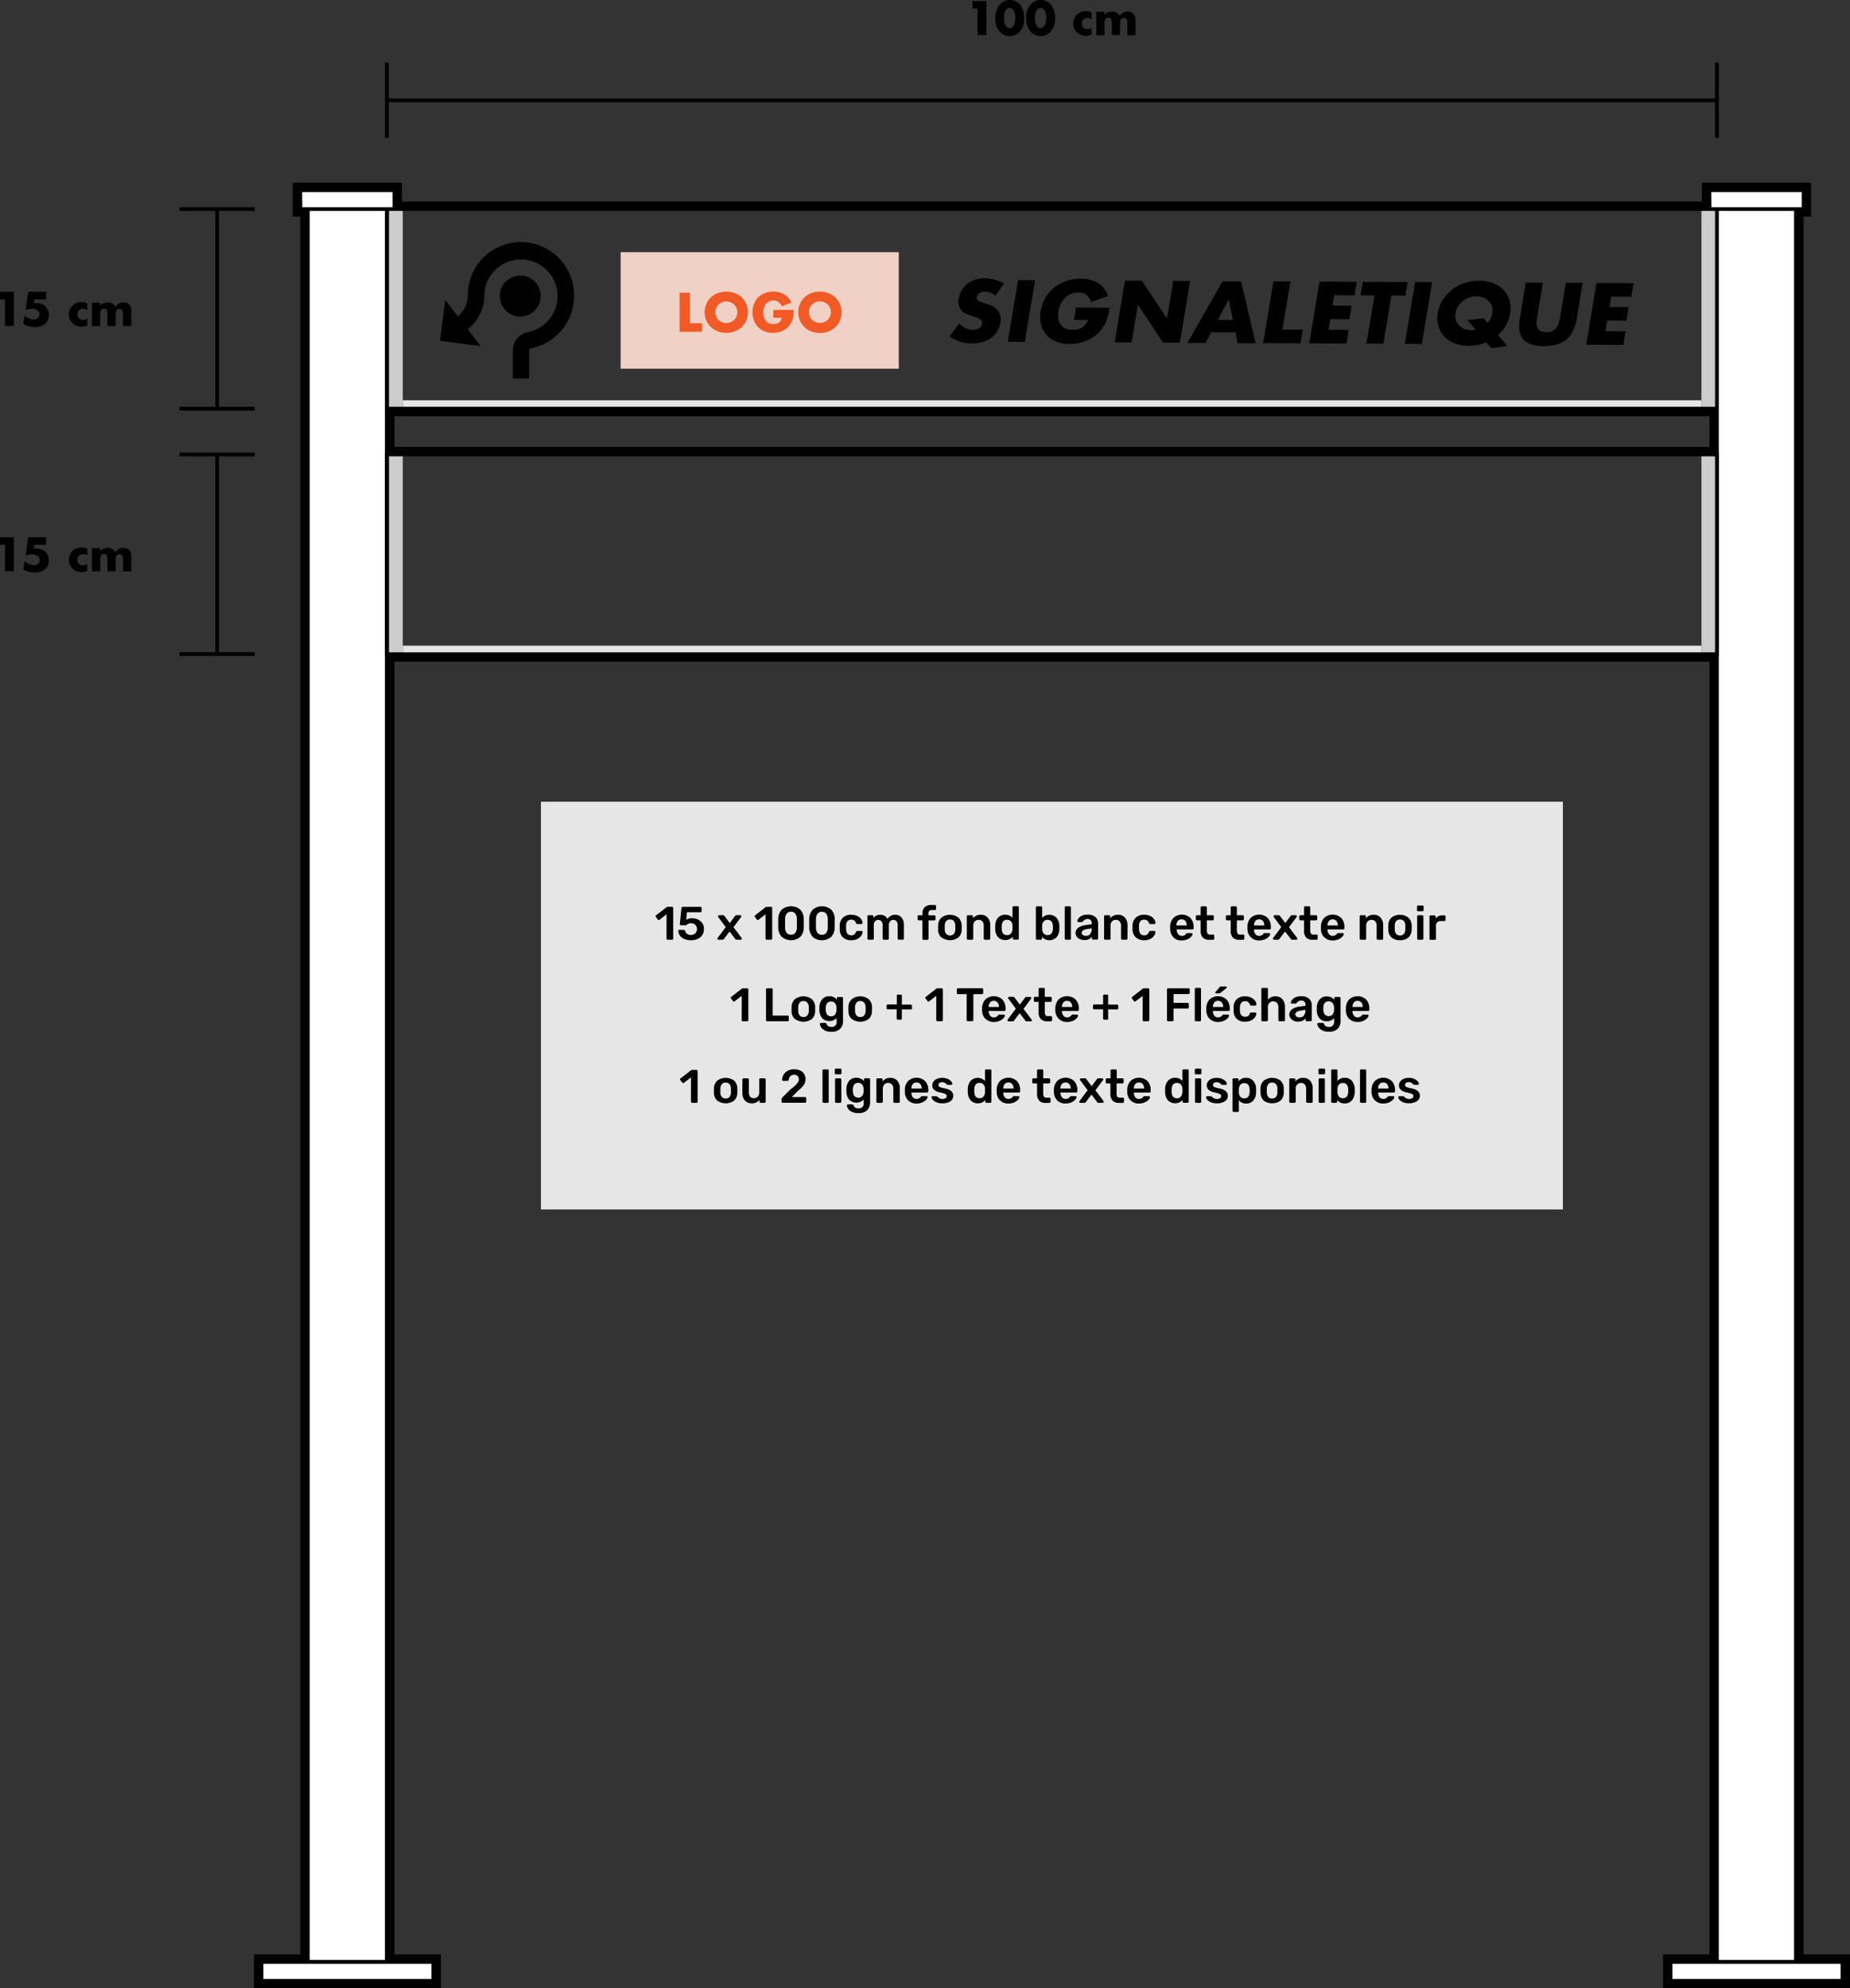 <svg xmlns="http://www.w3.org/2000/svg" xmlns:xlink="http://www.w3.org/1999/xlink" width="590" height="634" viewBox="0 0 590 634">
  <rect x="0" y="0" width="590" height="634" fill="#333333" stroke="none"/>
  <defs>
    <style>
      .cls-1 {
        fill: none;
      }

      .cls-2 {
        clip-path: url(#clip-path);
      }

      .cls-3 {
        fill: #ccc;
      }

      .cls-4 {
        fill: #e6e6e6;
      }

      .cls-5 {
        fill: #fff;
      }

      .cls-6 {
        fill: #f1d1c6;
      }

      .cls-7 {
        fill: #f15a24;
      }
    </style>
    <clipPath id="clip-path" transform="translate(0 0)">
      <rect class="cls-1" width="590" height="634"/>
    </clipPath>
  </defs>
  <title>Panneau</title>
  <g id="Calque_2" data-name="Calque 2">
    <g id="Calque_1-2" data-name="Calque 1">
      <g id="Panneau">
        <g class="cls-2">
          <rect class="cls-3" x="123.4" y="66.66" width="5.06" height="63.65"/>
          <rect class="cls-3" x="123.4" y="144.91" width="5.06" height="63.65"/>
          <rect class="cls-4" x="128.46" y="127.63" width="414.17" height="2.67"/>
          <rect class="cls-4" x="128.46" y="205.88" width="414.17" height="2.67"/>
          <rect class="cls-3" x="542.62" y="66.66" width="5.06" height="63.65"/>
          <rect class="cls-3" x="542.62" y="144.91" width="5.06" height="63.65"/>
          <path d="M125.8,132.71H545.16v9.8H125.8Zm-2.4,12.2H547.56v-14.6H123.4ZM545.16,66.66v-6h30v6h-2.4V625.59H587.6v6H532.75v-6h14.81v-417H123.4v417h14.8v6H83.36v-6h14.8V66.66h-2.4v-6h30v6Zm30-8.41H542.75v6H128.2v-6H93.36V69.06h2.4V623.18H81V634H140.6V623.18H125.8V211H545.16V623.18H530.35V634H590V623.18H575.19V69.06h2.41V58.25Z" transform="translate(0 0)"/>
          <path d="M548.16,130.91H122.8V66.06H548.16ZM124,129.7H547V67.26H124Z" transform="translate(0 0)"/>
          <rect class="cls-5" x="98.16" y="66.66" width="25.23" height="558.93"/>
          <path d="M124,626.19H97.56V66.06H124ZM98.76,625h24V67.26h-24Z" transform="translate(0 0)"/>
          <rect class="cls-5" x="95.76" y="60.65" width="30.04" height="6.01"/>
          <path d="M126.4,67.26H95.16V60.05H126.4Zm-30-1.2H125.2V61.25H96.36Z" transform="translate(0 0)"/>
          <rect class="cls-5" x="83.36" y="625.59" width="54.84" height="6.01"/>
          <path d="M138.8,632.2h-56V625h56ZM84,631H137.6v-4.8H84Z" transform="translate(0 0)"/>
          <rect class="cls-5" x="547.56" y="66.66" width="25.23" height="558.93"/>
          <path d="M573.39,626.19H547V66.06h26.43ZM548.16,625h24V67.26h-24Z" transform="translate(0 0)"/>
          <rect class="cls-5" x="545.16" y="60.65" width="30.04" height="6.01"/>
          <path d="M575.8,67.26H544.55V60.05H575.8Zm-30-1.2H574.6V61.25H545.76Z" transform="translate(0 0)"/>
          <rect class="cls-5" x="532.75" y="625.59" width="54.84" height="6.01"/>
          <path d="M588.2,632.2H532.15V625H588.2ZM533.35,631H587v-4.8H533.35Z" transform="translate(0 0)"/>
          <path d="M548.16,209.16H122.8V144.31H548.16ZM124,208H547V145.51H124Z" transform="translate(0 0)"/>
          <polygon points="546.96 19.99 546.96 31.38 124 31.38 124 19.99 122.8 19.99 122.8 43.97 124 43.97 124 32.58 546.96 32.58 546.96 43.97 548.16 43.97 548.16 19.99 546.96 19.99"/>
          <polygon points="310.16 0.32 310.16 2.71 311.75 2.71 311.75 11.19 314.57 11.19 314.57 0.32 310.16 0.32"/>
          <g class="cls-2">
            <path d="M317.44,5.74a7.65,7.65,0,0,1,.34-2.36,5.38,5.38,0,0,1,1-1.81A4.32,4.32,0,0,1,320.19.41a4.27,4.27,0,0,1,5.18,1.16,5.54,5.54,0,0,1,.94,1.81,7.65,7.65,0,0,1,.34,2.36,7.6,7.6,0,0,1-.34,2.36,5.6,5.6,0,0,1-.94,1.82,4.32,4.32,0,0,1-5.18,1.17,4.34,4.34,0,0,1-1.46-1.17,5.43,5.43,0,0,1-1-1.82,7.6,7.6,0,0,1-.34-2.36m2.8,0a5.87,5.87,0,0,0,.13,1.31,3.88,3.88,0,0,0,.36,1,2,2,0,0,0,.57.67,1.24,1.24,0,0,0,.75.24,1.29,1.29,0,0,0,.75-.24,2,2,0,0,0,.57-.67,4.27,4.27,0,0,0,.36-1,6.62,6.62,0,0,0,0-2.61,4.27,4.27,0,0,0-.36-1,2.07,2.07,0,0,0-.57-.66,1.29,1.29,0,0,0-.75-.24,1.24,1.24,0,0,0-.75.24,2.07,2.07,0,0,0-.57.66,3.88,3.88,0,0,0-.36,1,5.91,5.91,0,0,0-.13,1.3" transform="translate(0 0)"/>
            <path d="M327.24,5.74a8,8,0,0,1,.34-2.36,5.58,5.58,0,0,1,1-1.81,4.27,4.27,0,0,1,6.64,0,5.74,5.74,0,0,1,.94,1.81,7.65,7.65,0,0,1,.34,2.36,7.6,7.6,0,0,1-.34,2.36,5.8,5.8,0,0,1-.94,1.82,4.34,4.34,0,0,1-1.46,1.17,4.23,4.23,0,0,1-5.18-1.17,5.63,5.63,0,0,1-1-1.82,7.91,7.91,0,0,1-.34-2.36m2.8,0a6.53,6.53,0,0,0,.13,1.31,3.88,3.88,0,0,0,.37,1,2,2,0,0,0,.57.67,1.28,1.28,0,0,0,1.49,0,1.8,1.8,0,0,0,.57-.67,4.27,4.27,0,0,0,.36-1,5.87,5.87,0,0,0,.13-1.31,5.91,5.91,0,0,0-.13-1.3,4.27,4.27,0,0,0-.36-1,1.85,1.85,0,0,0-.57-.66,1.28,1.28,0,0,0-1.49,0,2.07,2.07,0,0,0-.57.66,3.88,3.88,0,0,0-.37,1,6.58,6.58,0,0,0-.13,1.3" transform="translate(0 0)"/>
            <path d="M348.14,6.19a2.39,2.39,0,0,0-1.37-.46,1.78,1.78,0,0,0-.7.13,1.68,1.68,0,0,0-.57.36,1.73,1.73,0,0,0-.38.57,1.86,1.86,0,0,0-.14.73,1.83,1.83,0,0,0,.14.71,1.66,1.66,0,0,0,.37.56,1.7,1.7,0,0,0,.57.37,1.87,1.87,0,0,0,.71.13,2.18,2.18,0,0,0,1.37-.5V11a4.8,4.8,0,0,1-1.83.41,4.42,4.42,0,0,1-1.54-.27,3.76,3.76,0,0,1-1.28-.79,3.88,3.88,0,0,1-.89-1.22,3.78,3.78,0,0,1-.33-1.6,4,4,0,0,1,.32-1.6,3.86,3.86,0,0,1,.86-1.26,4,4,0,0,1,1.31-.82,4.32,4.32,0,0,1,1.62-.3,3.89,3.89,0,0,1,1.76.41Z" transform="translate(0 0)"/>
            <path d="M349.62,3.79h2.61V4.7a3.38,3.38,0,0,1,2.4-1,2.8,2.8,0,0,1,2.51,1.38,2.79,2.79,0,0,1,2.5-1.4,3.21,3.21,0,0,1,1,.15,2.13,2.13,0,0,1,.79.48,2.35,2.35,0,0,1,.52.84,3.62,3.62,0,0,1,.2,1.26v4.8h-2.61V7.54a4.62,4.62,0,0,0-.08-.92,1.39,1.39,0,0,0-.23-.56.77.77,0,0,0-.35-.28,1.56,1.56,0,0,0-.44-.07c-.83,0-1.25.61-1.25,1.83v3.65h-2.61V7.54a4.89,4.89,0,0,0-.07-.93,1.77,1.77,0,0,0-.21-.58.78.78,0,0,0-.35-.3,1.6,1.6,0,0,0-.51-.08,1.39,1.39,0,0,0-.46.08.73.73,0,0,0-.38.28,1.51,1.51,0,0,0-.26.57,4.16,4.16,0,0,0-.1,1v3.65h-2.61Z" transform="translate(0 0)"/>
            <polygon points="1.59 95.45 0 95.45 0 93.05 4.41 93.05 4.41 103.93 1.59 103.93 1.59 95.45"/>
            <path d="M14.74,95.45H11l-.18,1.19.47,0,.45,0a4,4,0,0,1,1.53.29,3.52,3.52,0,0,1,2,2,4.15,4.15,0,0,1,.29,1.55,3.84,3.84,0,0,1-.32,1.58,3.45,3.45,0,0,1-.92,1.21,4,4,0,0,1-1.44.76,6.25,6.25,0,0,1-1.89.27A7.1,7.1,0,0,1,9.09,104a5.87,5.87,0,0,1-1.66-.73l.41-2.65a5.86,5.86,0,0,0,1.47.94,3.56,3.56,0,0,0,1.43.33,1.93,1.93,0,0,0,1.37-.47,1.51,1.51,0,0,0,.51-1.16,1.57,1.57,0,0,0-.68-1.31,2.92,2.92,0,0,0-1.77-.49,5,5,0,0,0-1,.1,5.65,5.65,0,0,0-1,.34L9,93.05h5.7Z" transform="translate(0 0)"/>
            <path d="M27.84,98.92a2.37,2.37,0,0,0-1.37-.46,1.73,1.73,0,0,0-.69.13,1.85,1.85,0,0,0-.58.37,1.68,1.68,0,0,0-.38.56,1.9,1.9,0,0,0-.13.73,1.8,1.8,0,0,0,.13.71,1.73,1.73,0,0,0,.38.57,1.68,1.68,0,0,0,.57.36,1.82,1.82,0,0,0,.7.13,2.18,2.18,0,0,0,1.37-.5v2.22a4.57,4.57,0,0,1-1.83.42,4.12,4.12,0,0,1-1.53-.28,3.84,3.84,0,0,1-1.29-.78,3.78,3.78,0,0,1-.88-1.23,3.6,3.6,0,0,1-.34-1.59,4,4,0,0,1,.32-1.61,3.84,3.84,0,0,1,.87-1.26,3.94,3.94,0,0,1,1.3-.82,4.61,4.61,0,0,1,1.62-.29,3.83,3.83,0,0,1,1.76.4Z" transform="translate(0 0)"/>
            <path d="M29.33,96.53h2.61v.91a3.35,3.35,0,0,1,2.39-1,2.78,2.78,0,0,1,2.51,1.39,2.79,2.79,0,0,1,2.51-1.4,3.14,3.14,0,0,1,1,.15,1.94,1.94,0,0,1,.79.48,2.09,2.09,0,0,1,.53.84,3.56,3.56,0,0,1,.2,1.25v4.81H39.23v-3.65a4.82,4.82,0,0,0-.07-.93,1.45,1.45,0,0,0-.24-.56.76.76,0,0,0-.35-.27,1.21,1.21,0,0,0-.43-.07c-.84,0-1.25.61-1.25,1.83v3.65H34.27v-3.65a4.76,4.76,0,0,0-.07-.93,1.83,1.83,0,0,0-.21-.59.7.7,0,0,0-.35-.29,1.5,1.5,0,0,0-.5-.08,1.45,1.45,0,0,0-.47.07.84.84,0,0,0-.38.28,1.65,1.65,0,0,0-.26.58,4.11,4.11,0,0,0-.09,1v3.65H29.33Z" transform="translate(0 0)"/>
            <polygon points="81.24 67.26 81.24 66.06 57.26 66.06 57.26 67.26 68.65 67.26 68.65 129.7 57.26 129.7 57.26 130.91 81.24 130.91 81.24 129.7 69.85 129.7 69.85 67.26 81.24 67.26"/>
            <polygon points="57.26 145.51 68.65 145.51 68.65 207.96 57.26 207.96 57.26 209.16 81.24 209.16 81.24 207.96 69.85 207.96 69.85 145.51 81.24 145.51 81.24 144.31 57.26 144.31 57.26 145.51"/>
            <polygon points="1.59 173.69 0 173.69 0 171.3 4.41 171.3 4.41 182.18 1.59 182.18 1.59 173.69"/>
            <path d="M14.74,173.7H11l-.18,1.19.47,0,.45,0a4,4,0,0,1,1.53.29,3.52,3.52,0,0,1,2,2,4.15,4.15,0,0,1,.29,1.55,3.84,3.84,0,0,1-.32,1.58,3.45,3.45,0,0,1-.92,1.21,4,4,0,0,1-1.44.76,6.25,6.25,0,0,1-1.89.27,7.1,7.1,0,0,1-1.87-.24,5.87,5.87,0,0,1-1.66-.73l.41-2.65a5.86,5.86,0,0,0,1.47.94,3.56,3.56,0,0,0,1.43.33,1.93,1.93,0,0,0,1.37-.47,1.51,1.51,0,0,0,.51-1.16,1.57,1.57,0,0,0-.68-1.31,2.92,2.92,0,0,0-1.77-.49,5,5,0,0,0-1,.1,5.65,5.65,0,0,0-1,.34L9,171.3h5.7Z" transform="translate(0 0)"/>
            <path d="M27.84,177.17a2.37,2.37,0,0,0-1.37-.46,1.73,1.73,0,0,0-.69.13,1.85,1.85,0,0,0-.58.37,1.68,1.68,0,0,0-.38.56,1.9,1.9,0,0,0-.13.73,1.8,1.8,0,0,0,.13.71,1.73,1.73,0,0,0,.38.57,1.68,1.68,0,0,0,.57.36,1.82,1.82,0,0,0,.7.13,2.18,2.18,0,0,0,1.37-.5V182a4.57,4.57,0,0,1-1.83.42,4.12,4.12,0,0,1-1.53-.28,3.84,3.84,0,0,1-1.29-.78,3.78,3.78,0,0,1-.88-1.23,3.6,3.6,0,0,1-.34-1.59,4,4,0,0,1,.32-1.61,3.84,3.84,0,0,1,.87-1.26,3.94,3.94,0,0,1,1.3-.82,4.61,4.61,0,0,1,1.62-.29,3.83,3.83,0,0,1,1.76.4Z" transform="translate(0 0)"/>
            <path d="M29.33,174.78h2.61v.91a3.35,3.35,0,0,1,2.39-1,2.78,2.78,0,0,1,2.51,1.39,2.79,2.79,0,0,1,2.51-1.4,3.14,3.14,0,0,1,1,.15,1.94,1.94,0,0,1,.79.48,2.09,2.09,0,0,1,.53.84,3.56,3.56,0,0,1,.2,1.25v4.81H39.23v-3.65a4.82,4.82,0,0,0-.07-.93,1.45,1.45,0,0,0-.24-.56.76.76,0,0,0-.35-.27,1.21,1.21,0,0,0-.43-.07c-.84,0-1.25.61-1.25,1.83v3.65H34.27v-3.65a4.76,4.76,0,0,0-.07-.93A1.83,1.83,0,0,0,34,177a.7.7,0,0,0-.35-.29,1.5,1.5,0,0,0-.5-.08,1.45,1.45,0,0,0-.47.07.84.84,0,0,0-.38.28,1.65,1.65,0,0,0-.26.58,4.11,4.11,0,0,0-.09,1v3.65H29.33Z" transform="translate(0 0)"/>
            <path d="M183.05,93.61a16.93,16.93,0,0,0-33.85.79v.15a9.06,9.06,0,0,1-3.19,6.33l-4-5.22-1.7,13,13,1.69-4.07-5.29c4.31-3.81,5.33-8.41,5.22-10.72a11.68,11.68,0,0,1,12.23-11.6,11.68,11.68,0,0,1,1.74,23.12,6.15,6.15,0,0,0-4.92,6v8.81h5.26V111.9a.9.9,0,0,1,.69-.89,16.93,16.93,0,0,0,13.59-17.4" transform="translate(0 0)"/>
            <path d="M172.45,94.4a6.53,6.53,0,1,0-6.52,6.53,6.52,6.52,0,0,0,6.52-6.53" transform="translate(0 0)"/>
            <path d="M317.43,94.33a5.27,5.27,0,0,0-1.6-1,4.43,4.43,0,0,0-1.66-.33,3.23,3.23,0,0,0-1.79.46,1.75,1.75,0,0,0-.86,1.22,1,1,0,0,0,.18.86,2.29,2.29,0,0,0,.78.59,6,6,0,0,0,1.14.44c.43.13.86.26,1.27.4a6.73,6.73,0,0,1,3.51,2.25,4.7,4.7,0,0,1,.63,3.64,7.56,7.56,0,0,1-1,2.74,7.08,7.08,0,0,1-1.92,2.09,9,9,0,0,1-2.77,1.35,12,12,0,0,1-3.49.46,11.4,11.4,0,0,1-7-2.25l3-4.11a7.39,7.39,0,0,0,2.15,1.52,5.32,5.32,0,0,0,2.26.51,3.31,3.31,0,0,0,2.07-.56,2.08,2.08,0,0,0,.87-1.31,1.46,1.46,0,0,0,0-.76,1.33,1.33,0,0,0-.45-.61,4.07,4.07,0,0,0-.92-.51c-.39-.16-.87-.34-1.42-.53s-1.31-.45-1.94-.7a5.23,5.23,0,0,1-1.63-1,3.81,3.81,0,0,1-1-1.59,5,5,0,0,1-.08-2.41,7.43,7.43,0,0,1,2.72-4.68,8,8,0,0,1,2.49-1.3,9.78,9.78,0,0,1,3.07-.46,13.61,13.61,0,0,1,3.17.42,12.54,12.54,0,0,1,3,1.21Z" transform="translate(0 0)"/>
            <polygon points="330.09 89.35 326.82 109.02 321.4 108.99 324.68 89.32 330.09 89.35"/>
            <path d="M343.15,98.08l10.74.06a25.93,25.93,0,0,1-.61,2.84,10.77,10.77,0,0,1-.95,2.37,11.66,11.66,0,0,1-2,2.72,12,12,0,0,1-2.67,2,14,14,0,0,1-3.14,1.2,14.58,14.58,0,0,1-3.44.4,11.54,11.54,0,0,1-4.31-.78,8.11,8.11,0,0,1-3.08-2.14,7.74,7.74,0,0,1-1.69-3.3,10.37,10.37,0,0,1-.1-4.25,12.45,12.45,0,0,1,1.49-4.2,11.73,11.73,0,0,1,2.78-3.27A12.45,12.45,0,0,1,340,89.61a14.26,14.26,0,0,1,4.68-.74,10.77,10.77,0,0,1,5.5,1.36,7.53,7.53,0,0,1,3.21,4.14l-5.47,2A4,4,0,0,0,346.44,94a4.26,4.26,0,0,0-2.5-.72,6,6,0,0,0-2.28.42,5.89,5.89,0,0,0-1.9,1.22,7,7,0,0,0-1.42,1.91,7.91,7.91,0,0,0-.82,2.5,7,7,0,0,0,0,2.32,4.27,4.27,0,0,0,.72,1.86,3.8,3.8,0,0,0,1.51,1.22,5.57,5.57,0,0,0,2.31.44,6.86,6.86,0,0,0,1.57-.16,4.81,4.81,0,0,0,1.43-.54,4.1,4.1,0,0,0,1.15-1,4.7,4.7,0,0,0,.77-1.46l-4.45,0Z" transform="translate(0 0)"/>
            <polygon points="355.49 109.16 358.76 89.49 364.17 89.52 372.17 101.59 374.17 89.57 379.56 89.59 376.28 109.26 370.9 109.24 362.9 97.16 360.9 109.19 355.49 109.16"/>
            <path d="M394,105.93l-7.73,0-1.81,3.42-5.78,0,11.21-19.63,5.91,0,4.65,19.71-5.77,0Zm-.79-3.89-1.34-6.56L388.38,102Z" transform="translate(0 0)"/>
            <polygon points="411.54 89.75 408.99 105.09 415.48 105.12 414.76 109.45 402.85 109.4 406.13 89.73 411.54 89.75"/>
            <polygon points="431.95 94.19 425.51 94.16 424.97 97.44 431.04 97.47 430.32 101.81 424.25 101.77 423.68 105.17 430.12 105.2 429.39 109.53 417.55 109.47 420.82 89.8 432.67 89.86 431.95 94.19"/>
            <polygon points="443.74 94.25 441.19 109.59 435.78 109.56 438.33 94.22 433.88 94.2 434.6 89.87 448.91 89.94 448.19 94.27 443.74 94.25"/>
            <polygon points="456.73 89.98 453.45 109.65 448.04 109.62 451.31 89.95 456.73 89.98"/>
            <path d="M458.51,99.83a11.3,11.3,0,0,1,1.54-4.08A13.26,13.26,0,0,1,463,92.46a13.57,13.57,0,0,1,4-2.18,14,14,0,0,1,4.79-.77,11.89,11.89,0,0,1,4.51.82,8.7,8.7,0,0,1,3.29,2.22,8.06,8.06,0,0,1,1.84,3.31,9.25,9.25,0,0,1,.18,4.08,11.22,11.22,0,0,1-1.34,3.78,11.79,11.79,0,0,1-2.54,3.1l2.95,3.51-5.09.71-1.6-1.87a15.52,15.52,0,0,1-2.72.81,14.17,14.17,0,0,1-2.94.29,12.06,12.06,0,0,1-4.52-.82,8.82,8.82,0,0,1-3.26-2.22,8.23,8.23,0,0,1-1.83-3.31,9.3,9.3,0,0,1-.18-4.09m5.67,0a4.62,4.62,0,0,0,.11,2.17,4.39,4.39,0,0,0,1,1.72,4.62,4.62,0,0,0,1.67,1.15,5.81,5.81,0,0,0,2.19.41,6.14,6.14,0,0,0,1.46-.15L468,102.07l5.21-.57,1.2,1.44a5.8,5.8,0,0,0,1.49-3,4.74,4.74,0,0,0-.1-2.17,4.47,4.47,0,0,0-1-1.73,4.76,4.76,0,0,0-1.69-1.14,6,6,0,0,0-2.18-.42,6.78,6.78,0,0,0-2.32.4A7.09,7.09,0,0,0,466.56,96,7,7,0,0,0,465,97.69a5.69,5.69,0,0,0-.83,2.17" transform="translate(0 0)"/>
            <path d="M492.05,90.15l-1.78,10.7c-.09.57-.17,1.16-.22,1.76a4.1,4.1,0,0,0,.14,1.63,2.19,2.19,0,0,0,.89,1.19,3.58,3.58,0,0,0,2,.47,4.34,4.34,0,0,0,2.16-.44,3.7,3.7,0,0,0,1.29-1.19,5.13,5.13,0,0,0,.7-1.62c.14-.6.26-1.19.36-1.76l1.78-10.7,5.38,0-1.89,11.4c-.51,3.06-1.63,5.29-3.34,6.69s-4.12,2.09-7.19,2.08-5.24-.73-6.5-2.15-1.63-3.65-1.12-6.71l1.9-11.4Z" transform="translate(0 0)"/>
            <polygon points="520.28 94.63 513.84 94.6 513.29 97.88 519.37 97.91 518.65 102.24 512.57 102.21 512.01 105.6 518.44 105.64 517.72 109.97 505.88 109.91 509.15 90.24 521 90.3 520.28 94.63"/>
            <rect class="cls-6" x="197.93" y="80.41" width="88.71" height="37.16"/>
            <polygon class="cls-7" points="219.99 93.33 219.99 103.05 223.87 103.05 223.87 105.8 216.75 105.8 216.75 93.33 219.99 93.33"/>
            <path class="cls-7" d="M224.73,99.56a6.42,6.42,0,0,1,1.94-4.68,6.44,6.44,0,0,1,2.17-1.4,8,8,0,0,1,5.56,0,6.67,6.67,0,0,1,2.2,1.4,6.68,6.68,0,0,1,1.43,7.27,6.48,6.48,0,0,1-1.43,2.09,6.67,6.67,0,0,1-2.2,1.4,8,8,0,0,1-5.56,0,6.47,6.47,0,0,1-3.6-3.49,6.54,6.54,0,0,1-.51-2.59m3.39,0a3.42,3.42,0,0,0,.28,1.37,3.55,3.55,0,0,0,.76,1.1,3.51,3.51,0,0,0,1.12.71,3.38,3.38,0,0,0,1.35.26,3.45,3.45,0,0,0,1.35-.26,3.74,3.74,0,0,0,1.12-.71,3.58,3.58,0,0,0,.77-1.1,3.49,3.49,0,0,0,0-2.74,3.53,3.53,0,0,0-.77-1.09,3.58,3.58,0,0,0-1.12-.72,3.64,3.64,0,0,0-1.35-.26,3.57,3.57,0,0,0-1.35.26,3.37,3.37,0,0,0-1.12.72,3.5,3.5,0,0,0-.76,1.09,3.42,3.42,0,0,0-.28,1.37" transform="translate(0 0)"/>
            <path class="cls-7" d="M246.66,98.82h6.43c0,.66,0,1.26-.08,1.8a6.86,6.86,0,0,1-.33,1.5,6,6,0,0,1-1,1.73,5.56,5.56,0,0,1-1.39,1.26,6.69,6.69,0,0,1-1.77.77,7.74,7.74,0,0,1-2,.26,7.12,7.12,0,0,1-2.66-.48,5.82,5.82,0,0,1-3.39-3.43,7.8,7.8,0,0,1,0-5.36,5.74,5.74,0,0,1,1.34-2.07,6,6,0,0,1,2.09-1.34,7.38,7.38,0,0,1,2.73-.48,6.77,6.77,0,0,1,3.42.84,5.78,5.78,0,0,1,2.33,2.62l-3.08,1.27a3,3,0,0,0-1.11-1.47,2.79,2.79,0,0,0-1.56-.45,3.19,3.19,0,0,0-1.33.27,3,3,0,0,0-1,.78,3.75,3.75,0,0,0-.66,1.22,4.9,4.9,0,0,0-.24,1.58,5,5,0,0,0,.2,1.48,3.45,3.45,0,0,0,.62,1.17,2.82,2.82,0,0,0,1,.77,3.49,3.49,0,0,0,1.42.27,3.59,3.59,0,0,0,.93-.11,2.48,2.48,0,0,0,.8-.34,2.19,2.19,0,0,0,.59-.62,2.75,2.75,0,0,0,.31-.93h-2.66Z" transform="translate(0 0)"/>
            <path class="cls-7" d="M254.58,99.56a6.54,6.54,0,0,1,.51-2.59,6.4,6.4,0,0,1,1.42-2.09,6.48,6.48,0,0,1,2.18-1.4,7.55,7.55,0,0,1,2.78-.5,7.63,7.63,0,0,1,2.78.5,6.53,6.53,0,0,1,2.19,1.4A6.43,6.43,0,0,1,267.87,97a6.83,6.83,0,0,1,0,5.18,6.32,6.32,0,0,1-1.43,2.09,6.53,6.53,0,0,1-2.19,1.4,7.63,7.63,0,0,1-2.78.5,7.55,7.55,0,0,1-2.78-.5,6.48,6.48,0,0,1-2.18-1.4,6.3,6.3,0,0,1-1.42-2.09,6.54,6.54,0,0,1-.51-2.59m3.39,0a3.26,3.26,0,0,0,.28,1.37A3.39,3.39,0,0,0,259,102a3.57,3.57,0,0,0,1.11.71,3.45,3.45,0,0,0,1.35.26,3.42,3.42,0,0,0,1.35-.26,3.62,3.62,0,0,0,1.12-.71,3.45,3.45,0,0,0,.77-3.84,3.23,3.23,0,0,0-.77-1.09,3.47,3.47,0,0,0-1.12-.72,3.6,3.6,0,0,0-1.35-.26,3.64,3.64,0,0,0-1.35.26,3.43,3.43,0,0,0-1.11.72,3.34,3.34,0,0,0-.76,1.09,3.26,3.26,0,0,0-.28,1.37" transform="translate(0 0)"/>
            <rect class="cls-4" x="172.52" y="255.64" width="325.92" height="130.01"/>
            <path d="M212.68,299.54a.36.36,0,0,1-.11-.26v-7.74l-2.26,1.74a.36.36,0,0,1-.23.08.32.32,0,0,1-.28-.15l-.65-.84a.38.38,0,0,1-.07-.22.35.35,0,0,1,.16-.29l3.36-2.61a.7.7,0,0,1,.38-.11h1.34a.35.35,0,0,1,.26.11.33.33,0,0,1,.11.25v9.78a.36.36,0,0,1-.11.26.34.34,0,0,1-.26.1h-1.39a.32.32,0,0,1-.25-.1" transform="translate(0 0)"/>
            <path d="M218.19,299.39a3.24,3.24,0,0,1-1.38-1.11,2.81,2.81,0,0,1-.49-1.49v0a.23.23,0,0,1,.1-.2.29.29,0,0,1,.21-.09h1.43a.41.41,0,0,1,.43.31,1.78,1.78,0,0,0,.7,1,2.09,2.09,0,0,0,1.15.32,2,2,0,0,0,1.39-.51,1.87,1.87,0,0,0,.54-1.42,1.73,1.73,0,0,0-.54-1.31,2,2,0,0,0-1.39-.5,1.94,1.94,0,0,0-.74.12,2.43,2.43,0,0,0-.55.33l-.14.09a.85.85,0,0,1-.18.1.39.39,0,0,1-.18,0h-1.41a.34.34,0,0,1-.33-.33l.51-5.12a.44.44,0,0,1,.45-.42h5.64a.34.34,0,0,1,.36.36v1a.37.37,0,0,1-.1.26.33.33,0,0,1-.26.1h-4.33l-.24,2.43a3.39,3.39,0,0,1,.79-.37,4.15,4.15,0,0,1,1.17-.14,4.11,4.11,0,0,1,1.81.41A3.35,3.35,0,0,1,224,294.4a3.23,3.23,0,0,1,.5,1.79,3.52,3.52,0,0,1-.51,1.91,3.28,3.28,0,0,1-1.44,1.26,4.9,4.9,0,0,1-2.16.45,5.22,5.22,0,0,1-2.15-.42" transform="translate(0 0)"/>
            <path d="M228.89,299.54a.32.32,0,0,1-.09-.23.4.4,0,0,1,.09-.25l2.56-3.43-2.37-3.2a.43.43,0,0,1-.09-.26.34.34,0,0,1,.33-.33h1.32a.37.37,0,0,1,.25.07,1.12,1.12,0,0,1,.17.19l1.68,2.23,1.66-2.23.12-.14a.35.35,0,0,1,.3-.12h1.28a.27.27,0,0,1,.22.1.3.3,0,0,1,.09.21.45.45,0,0,1-.09.28l-2.4,3.22,2.58,3.41a.4.4,0,0,1,.09.25.32.32,0,0,1-.09.23.33.33,0,0,1-.24.1h-1.38a.47.47,0,0,1-.4-.24l-1.8-2.37-1.81,2.37a.49.49,0,0,1-.41.24h-1.33a.33.33,0,0,1-.24-.1" transform="translate(0 0)"/>
            <path d="M244.26,299.54a.36.36,0,0,1-.11-.26v-7.74l-2.26,1.74a.36.36,0,0,1-.23.08.32.32,0,0,1-.28-.15l-.65-.84a.38.38,0,0,1-.07-.22.35.35,0,0,1,.16-.29l3.36-2.61a.7.7,0,0,1,.38-.11h1.35a.34.34,0,0,1,.25.11.33.33,0,0,1,.11.25v9.78a.36.36,0,0,1-.11.26.33.33,0,0,1-.25.1h-1.4a.33.33,0,0,1-.25-.1" transform="translate(0 0)"/>
            <path d="M249.26,298.68a4.56,4.56,0,0,1-1.07-2.91c0-.27,0-.73,0-1.38s0-1.13,0-1.41a4.42,4.42,0,0,1,1.08-2.88,4.57,4.57,0,0,1,6,0,4.47,4.47,0,0,1,1.07,2.88q0,.84,0,1.41t0,1.38a4.56,4.56,0,0,1-1.07,2.91,4.58,4.58,0,0,1-6,0m4.39-1.25a2.94,2.94,0,0,0,.49-1.73c0-.3,0-.74,0-1.34s0-1,0-1.31a2.91,2.91,0,0,0-.49-1.7,1.7,1.7,0,0,0-1.4-.64,1.67,1.67,0,0,0-1.39.64,2.84,2.84,0,0,0-.5,1.7c0,.27,0,.71,0,1.31s0,1,0,1.34a2.87,2.87,0,0,0,.5,1.73,1.65,1.65,0,0,0,1.39.61,1.68,1.68,0,0,0,1.4-.61" transform="translate(0 0)"/>
            <path d="M259.14,298.68a4.62,4.62,0,0,1-1.07-2.91c0-.27,0-.73,0-1.38s0-1.13,0-1.41a4.42,4.42,0,0,1,1.08-2.88,4.57,4.57,0,0,1,6,0A4.42,4.42,0,0,1,266.2,293q0,.84,0,1.41t0,1.38a4.57,4.57,0,0,1-1.08,2.91,4.58,4.58,0,0,1-6,0m4.39-1.25a2.94,2.94,0,0,0,.49-1.73c0-.3,0-.74,0-1.34s0-1,0-1.31a2.91,2.91,0,0,0-.49-1.7,1.69,1.69,0,0,0-1.4-.64,1.67,1.67,0,0,0-1.39.64,2.91,2.91,0,0,0-.5,1.7c0,.27,0,.71,0,1.31s0,1,0,1.34a2.94,2.94,0,0,0,.5,1.73,1.65,1.65,0,0,0,1.39.61,1.67,1.67,0,0,0,1.4-.61" transform="translate(0 0)"/>
            <path d="M268.81,298.88a3.51,3.51,0,0,1-1-2.54v-1.2a3.49,3.49,0,0,1,1-2.53,3.72,3.72,0,0,1,2.64-.92,4.38,4.38,0,0,1,2,.42,3,3,0,0,1,1.21,1,2.31,2.31,0,0,1,.43,1.16.3.3,0,0,1-.1.26.35.35,0,0,1-.26.1h-1.34a.33.33,0,0,1-.24-.07.62.62,0,0,1-.15-.24,1.73,1.73,0,0,0-.59-.83,1.57,1.57,0,0,0-.93-.25,1.52,1.52,0,0,0-1.2.48,2.28,2.28,0,0,0-.45,1.47l0,.55,0,.5q.09,2,1.65,2a1.66,1.66,0,0,0,.94-.25,1.73,1.73,0,0,0,.58-.83.55.55,0,0,1,.15-.24.33.33,0,0,1,.24-.08h1.34a.36.36,0,0,1,.26.11.27.27,0,0,1,.1.25,2.36,2.36,0,0,1-.42,1.13,3.13,3.13,0,0,1-1.2,1.05,4.25,4.25,0,0,1-2,.43,3.72,3.72,0,0,1-2.64-.91" transform="translate(0 0)"/>
            <path d="M276.75,299.54a.35.35,0,0,1-.1-.26V292.2a.33.33,0,0,1,.1-.26.35.35,0,0,1,.26-.1h1.18a.36.36,0,0,1,.27.1.36.36,0,0,1,.09.26v.51a2.64,2.64,0,0,1,2.18-1,2.37,2.37,0,0,1,2.32,1.34,2.65,2.65,0,0,1,1-1,2.85,2.85,0,0,1,1.43-.37,2.62,2.62,0,0,1,2,.84,3.46,3.46,0,0,1,.78,2.44v4.31a.4.4,0,0,1-.1.26.34.34,0,0,1-.26.1h-1.25a.33.33,0,0,1-.25-.1.36.36,0,0,1-.11-.26V295.1a1.93,1.93,0,0,0-.4-1.37,1.36,1.36,0,0,0-1-.42,1.3,1.3,0,0,0-1,.43,1.86,1.86,0,0,0-.42,1.36v4.18a.35.35,0,0,1-.1.26.33.33,0,0,1-.26.1h-1.26a.33.33,0,0,1-.25-.1.36.36,0,0,1-.11-.26V295.1a1.91,1.91,0,0,0-.4-1.36,1.36,1.36,0,0,0-1-.43,1.3,1.3,0,0,0-1,.43,1.86,1.86,0,0,0-.42,1.36v4.18a.39.39,0,0,1-.09.26.36.36,0,0,1-.27.1H277a.35.35,0,0,1-.26-.1" transform="translate(0 0)"/>
            <path d="M294.28,299.54a.35.35,0,0,1-.1-.26v-5.83H293a.35.35,0,0,1-.26-.11.34.34,0,0,1-.11-.25v-.89a.34.34,0,0,1,.11-.25.35.35,0,0,1,.26-.11h1.21v-.6a2.6,2.6,0,0,1,.73-2,3.19,3.19,0,0,1,2.22-.67h1a.37.37,0,0,1,.25.1.38.38,0,0,1,.11.26v.89a.34.34,0,0,1-.11.25.33.33,0,0,1-.25.1h-1a1,1,0,0,0-.83.29,1.36,1.36,0,0,0-.24.88v.53H298a.38.38,0,0,1,.36.36v.89a.38.38,0,0,1-.36.36h-1.88v5.83a.39.39,0,0,1-.09.26.36.36,0,0,1-.27.1h-1.24a.35.35,0,0,1-.26-.1" transform="translate(0 0)"/>
            <path d="M300.18,298.89a3.49,3.49,0,0,1-1-2.49v-1.32a3.45,3.45,0,0,1,1.05-2.48,4.49,4.49,0,0,1,5.42,0,3.45,3.45,0,0,1,1.05,2.48c0,.12,0,.34,0,.66s0,.54,0,.66a3.49,3.49,0,0,1-1,2.49,4.56,4.56,0,0,1-5.44,0m3.95-1.11a2.31,2.31,0,0,0,.46-1.46c0-.1,0-.29,0-.58s0-.48,0-.59a2.31,2.31,0,0,0-.47-1.46,1.52,1.52,0,0,0-1.21-.5,1.55,1.55,0,0,0-1.23.5,2.31,2.31,0,0,0-.47,1.46v1.17a2.25,2.25,0,0,0,.47,1.46,1.55,1.55,0,0,0,1.23.5,1.52,1.52,0,0,0,1.22-.5" transform="translate(0 0)"/>
            <path d="M308.44,299.54a.35.35,0,0,1-.1-.26V292.2a.33.33,0,0,1,.1-.26.34.34,0,0,1,.26-.1h1.24a.34.34,0,0,1,.36.36v.61a3.05,3.05,0,0,1,2.5-1.12,2.8,2.8,0,0,1,2.19.9,3.57,3.57,0,0,1,.81,2.47v4.22a.39.39,0,0,1-.09.26.36.36,0,0,1-.27.1h-1.35a.33.33,0,0,1-.25-.1.36.36,0,0,1-.11-.26v-4.13a2,2,0,0,0-.42-1.35,1.55,1.55,0,0,0-1.23-.49,1.61,1.61,0,0,0-1.23.5,1.88,1.88,0,0,0-.46,1.34v4.13a.35.35,0,0,1-.1.26.33.33,0,0,1-.26.1H308.7a.34.34,0,0,1-.26-.1" transform="translate(0 0)"/>
            <path d="M318.28,298.82a4.22,4.22,0,0,1-.89-2.59v-1a4.21,4.21,0,0,1,.88-2.58,3.21,3.21,0,0,1,4.63,0v-3.33a.33.33,0,0,1,.1-.26.35.35,0,0,1,.26-.1h1.3a.34.34,0,0,1,.36.36v9.93a.35.35,0,0,1-.1.26.33.33,0,0,1-.26.1h-1.21a.34.34,0,0,1-.36-.36v-.55a3.24,3.24,0,0,1-4.71.09m4.16-1.2a2.43,2.43,0,0,0,.46-1.35c0-.12,0-.31,0-.57s0-.47,0-.59a2.06,2.06,0,0,0-.47-1.27,1.52,1.52,0,0,0-1.26-.53q-1.6,0-1.71,2v.9q.1,2,1.71,2a1.48,1.48,0,0,0,1.27-.55" transform="translate(0 0)"/>
            <path d="M332.29,298.73v.55a.36.36,0,0,1-.38.36h-1.2a.33.33,0,0,1-.25-.1.36.36,0,0,1-.11-.26v-9.93a.36.36,0,0,1,.36-.36H332a.36.36,0,0,1,.27.1.36.36,0,0,1,.09.26v3.33a3.21,3.21,0,0,1,4.63,0,4.08,4.08,0,0,1,.86,2.58c0,.12,0,.28,0,.49s0,.37,0,.49a4.15,4.15,0,0,1-.87,2.59,3.23,3.23,0,0,1-4.7-.09m3.52-2.54c0-.1,0-.25,0-.45s0-.35,0-.45q-.1-2-1.71-2a1.52,1.52,0,0,0-1.26.53,2.06,2.06,0,0,0-.47,1.27c0,.12,0,.32,0,.59s0,.44,0,.57a2.29,2.29,0,0,0,.46,1.35,1.47,1.47,0,0,0,1.27.55q1.61,0,1.71-2" transform="translate(0 0)"/>
            <path d="M339.66,299.54a.35.35,0,0,1-.1-.26v-9.93a.33.33,0,0,1,.1-.26.35.35,0,0,1,.26-.1h1.26a.34.34,0,0,1,.26.1.33.33,0,0,1,.1.26v9.93a.35.35,0,0,1-.1.26.34.34,0,0,1-.26.1h-1.26a.35.35,0,0,1-.26-.1" transform="translate(0 0)"/>
            <path d="M344.39,299.48a2.55,2.55,0,0,1-1-.83,1.92,1.92,0,0,1-.37-1.15,2,2,0,0,1,.83-1.65,4.93,4.93,0,0,1,2.26-.86l2.06-.3v-.32a1.37,1.37,0,0,0-.33-1,1.44,1.44,0,0,0-1-.33,1.55,1.55,0,0,0-.8.18,2.51,2.51,0,0,0-.49.37l-.24.25a.23.23,0,0,1-.23.17h-1.17a.31.31,0,0,1-.23-.08.33.33,0,0,1-.1-.25,1.6,1.6,0,0,1,.37-.84A2.85,2.85,0,0,1,345,292a4.23,4.23,0,0,1,1.81-.35,3.62,3.62,0,0,1,2.58.79,2.82,2.82,0,0,1,.81,2.09v4.71a.35.35,0,0,1-.1.26.33.33,0,0,1-.26.1h-1.24a.34.34,0,0,1-.36-.36v-.58a2.4,2.4,0,0,1-.93.78,3.21,3.21,0,0,1-1.5.31,3.17,3.17,0,0,1-1.41-.31m3.27-1.67a2.15,2.15,0,0,0,.52-1.56V296l-1.5.24c-1.15.18-1.72.57-1.72,1.16a.85.85,0,0,0,.39.74,1.77,1.77,0,0,0,1,.26,1.8,1.8,0,0,0,1.35-.54" transform="translate(0 0)"/>
            <path d="M352.21,299.54a.35.35,0,0,1-.1-.26V292.2a.33.33,0,0,1,.1-.26.35.35,0,0,1,.26-.1h1.24a.36.36,0,0,1,.27.1.36.36,0,0,1,.09.26v.61a3.06,3.06,0,0,1,2.51-1.12,2.8,2.8,0,0,1,2.19.9,3.57,3.57,0,0,1,.81,2.47v4.22a.35.35,0,0,1-.1.26.33.33,0,0,1-.26.1h-1.35a.34.34,0,0,1-.36-.36v-4.13a2,2,0,0,0-.43-1.35,1.51,1.51,0,0,0-1.22-.49,1.58,1.58,0,0,0-1.23.5,1.89,1.89,0,0,0-.47,1.34v4.13a.39.39,0,0,1-.09.26.36.36,0,0,1-.27.1h-1.33a.35.35,0,0,1-.26-.1" transform="translate(0 0)"/>
            <path d="M362.23,298.88a3.48,3.48,0,0,1-1.05-2.54v-1.2a3.45,3.45,0,0,1,1.05-2.53,3.7,3.7,0,0,1,2.63-.92,4.35,4.35,0,0,1,2,.42,3,3,0,0,1,1.21,1,2.31,2.31,0,0,1,.43,1.16.3.3,0,0,1-.1.26.35.35,0,0,1-.26.1h-1.33a.33.33,0,0,1-.24-.07.62.62,0,0,1-.15-.24,1.74,1.74,0,0,0-.6-.83,1.57,1.57,0,0,0-.93-.25,1.5,1.5,0,0,0-1.19.48,2.22,2.22,0,0,0-.46,1.47l0,.55,0,.5q.09,2,1.65,2a1.66,1.66,0,0,0,.94-.25,1.74,1.74,0,0,0,.59-.83.54.54,0,0,1,.14-.24.36.36,0,0,1,.25-.08h1.33a.36.36,0,0,1,.26.11.27.27,0,0,1,.1.25,2.36,2.36,0,0,1-.42,1.13,3.13,3.13,0,0,1-1.2,1.05,4.22,4.22,0,0,1-2,.43,3.69,3.69,0,0,1-2.63-.91" transform="translate(0 0)"/>
            <path d="M374.19,298.83a3.86,3.86,0,0,1-1-2.73l0-.38a4.19,4.19,0,0,1,1-3,4,4,0,0,1,5.47,0,4.18,4.18,0,0,1,1,2.88V296a.36.36,0,0,1-.38.36h-5v.13a2.33,2.33,0,0,0,.46,1.38,1.41,1.41,0,0,0,1.18.55,1.68,1.68,0,0,0,1.39-.69.71.71,0,0,1,.21-.2.56.56,0,0,1,.26,0H380a.38.38,0,0,1,.23.08.27.27,0,0,1,.1.21,1.4,1.4,0,0,1-.43.84,3.42,3.42,0,0,1-1.22.85,4.46,4.46,0,0,1-1.85.36,3.65,3.65,0,0,1-2.66-1m4.3-3.78v0a2.19,2.19,0,0,0-.44-1.42,1.51,1.51,0,0,0-1.21-.53,1.48,1.48,0,0,0-1.2.53,2.19,2.19,0,0,0-.44,1.42v0Z" transform="translate(0 0)"/>
            <path d="M383.6,298.93a2.89,2.89,0,0,1-.69-2.09v-3.39h-1.18a.36.36,0,0,1-.26-.11.33.33,0,0,1-.1-.25v-.89a.33.33,0,0,1,.1-.25.33.33,0,0,1,.26-.11h1.18v-2.49a.36.36,0,0,1,.36-.36h1.25a.34.34,0,0,1,.26.1.36.36,0,0,1,.1.26v2.49h1.87a.33.33,0,0,1,.26.11.33.33,0,0,1,.1.25v.89a.33.33,0,0,1-.1.25.36.36,0,0,1-.26.11h-1.87v3.22a1.76,1.76,0,0,0,.22,1,.83.83,0,0,0,.74.33h1.05a.37.37,0,0,1,.26.09.41.41,0,0,1,.1.27v.94a.4.4,0,0,1-.1.26.34.34,0,0,1-.26.1h-1.23a2.77,2.77,0,0,1-2.06-.71" transform="translate(0 0)"/>
            <path d="M393.18,298.93a2.89,2.89,0,0,1-.68-2.09v-3.39h-1.19a.38.38,0,0,1-.36-.36v-.89a.34.34,0,0,1,.11-.25.31.31,0,0,1,.25-.11h1.19v-2.49a.33.33,0,0,1,.1-.26.33.33,0,0,1,.25-.1h1.25a.34.34,0,0,1,.36.36v2.49h1.87a.33.33,0,0,1,.26.11.33.33,0,0,1,.1.25v.89a.33.33,0,0,1-.1.25.36.36,0,0,1-.26.11h-1.87v3.22a1.85,1.85,0,0,0,.22,1,.83.83,0,0,0,.74.33h1.05a.36.36,0,0,1,.26.09.36.36,0,0,1,.1.27v.94a.35.35,0,0,1-.1.26.33.33,0,0,1-.26.1h-1.23a2.77,2.77,0,0,1-2.06-.71" transform="translate(0 0)"/>
            <path d="M398.88,298.83a3.82,3.82,0,0,1-1.05-2.73v-.38a4.24,4.24,0,0,1,1-3,4,4,0,0,1,5.47,0,4.13,4.13,0,0,1,1,2.88V296a.35.35,0,0,1-.1.26.36.36,0,0,1-.27.1h-5v.13a2.26,2.26,0,0,0,.46,1.38,1.38,1.38,0,0,0,1.17.55,1.7,1.7,0,0,0,1.4-.69.71.71,0,0,1,.21-.2.51.51,0,0,1,.25,0h1.32a.36.36,0,0,1,.23.08.24.24,0,0,1,.1.21,1.35,1.35,0,0,1-.43.84,3.42,3.42,0,0,1-1.22.85,4.41,4.41,0,0,1-1.84.36,3.63,3.63,0,0,1-2.66-1m4.29-3.78v0a2.14,2.14,0,0,0-.44-1.42,1.5,1.5,0,0,0-1.21-.53,1.48,1.48,0,0,0-1.2.53,2.19,2.19,0,0,0-.43,1.42v0Z" transform="translate(0 0)"/>
            <path d="M406.06,299.54a.29.29,0,0,1-.1-.23.4.4,0,0,1,.09-.25l2.57-3.43-2.37-3.2a.43.43,0,0,1-.09-.26.32.32,0,0,1,.09-.23.33.33,0,0,1,.24-.1h1.32a.33.33,0,0,1,.24.07.83.83,0,0,1,.18.19l1.68,2.23,1.66-2.23.11-.14a.39.39,0,0,1,.31-.12h1.27a.28.28,0,0,1,.23.1.3.3,0,0,1,.09.21.45.45,0,0,1-.09.28l-2.4,3.22,2.58,3.41a.4.4,0,0,1,.09.25.34.34,0,0,1-.33.33h-1.38a.46.46,0,0,1-.4-.24l-1.8-2.37L408,299.4a.47.47,0,0,1-.4.24h-1.34a.29.29,0,0,1-.23-.1" transform="translate(0 0)"/>
            <path d="M416.58,298.93a2.89,2.89,0,0,1-.69-2.09v-3.39H414.7a.38.38,0,0,1-.36-.36v-.89a.34.34,0,0,1,.11-.25.31.31,0,0,1,.25-.11h1.19v-2.49a.33.33,0,0,1,.1-.26.35.35,0,0,1,.26-.1h1.24a.36.36,0,0,1,.27.1.36.36,0,0,1,.09.26v2.49h1.88a.31.31,0,0,1,.25.11.34.34,0,0,1,.11.25v.89a.38.38,0,0,1-.36.36h-1.88v3.22a1.75,1.75,0,0,0,.23,1,.82.82,0,0,0,.73.33h1.05a.36.36,0,0,1,.26.09.36.36,0,0,1,.1.27v.94a.35.35,0,0,1-.1.26.33.33,0,0,1-.26.1h-1.23a2.74,2.74,0,0,1-2.05-.71" transform="translate(0 0)"/>
            <path d="M422.27,298.83a3.81,3.81,0,0,1-1-2.73l0-.38a4.24,4.24,0,0,1,1-3,4,4,0,0,1,5.48,0,4.18,4.18,0,0,1,1,2.88V296a.35.35,0,0,1-.1.26.36.36,0,0,1-.27.1h-5v.13a2.26,2.26,0,0,0,.46,1.38,1.4,1.4,0,0,0,1.18.55,1.68,1.68,0,0,0,1.39-.69.71.71,0,0,1,.21-.2.56.56,0,0,1,.26,0h1.31a.41.41,0,0,1,.24.08.26.26,0,0,1,.09.21,1.38,1.38,0,0,1-.42.84,3.51,3.51,0,0,1-1.22.85,4.46,4.46,0,0,1-1.85.36,3.63,3.63,0,0,1-2.66-1m4.3-3.78v0a2.14,2.14,0,0,0-.45-1.42,1.62,1.62,0,0,0-2.4,0,2.19,2.19,0,0,0-.44,1.42v0Z" transform="translate(0 0)"/>
            <path d="M433.75,299.54a.36.36,0,0,1-.11-.26V292.2a.36.36,0,0,1,.36-.36h1.25a.34.34,0,0,1,.36.36v.61a3,3,0,0,1,2.5-1.12,2.8,2.8,0,0,1,2.19.9,3.57,3.57,0,0,1,.81,2.47v4.22a.35.35,0,0,1-.1.26.33.33,0,0,1-.26.1H439.4a.33.33,0,0,1-.25-.1.36.36,0,0,1-.11-.26v-4.13a2,2,0,0,0-.42-1.35,1.55,1.55,0,0,0-1.23-.49,1.58,1.58,0,0,0-1.23.5,1.88,1.88,0,0,0-.46,1.34v4.13a.35.35,0,0,1-.1.26.33.33,0,0,1-.26.1H434a.33.33,0,0,1-.25-.1" transform="translate(0 0)"/>
            <path d="M443.75,298.89a3.48,3.48,0,0,1-1-2.49l0-.66,0-.66a3.45,3.45,0,0,1,1-2.48,4.48,4.48,0,0,1,5.41,0,3.45,3.45,0,0,1,1.05,2.48c0,.12,0,.34,0,.66s0,.54,0,.66a3.45,3.45,0,0,1-1,2.49,3.79,3.79,0,0,1-2.71.9,3.84,3.84,0,0,1-2.73-.9m3.95-1.11a2.25,2.25,0,0,0,.46-1.46c0-.1,0-.29,0-.58s0-.48,0-.59a2.31,2.31,0,0,0-.47-1.46,1.51,1.51,0,0,0-1.21-.5,1.55,1.55,0,0,0-1.23.5,2.31,2.31,0,0,0-.46,1.46l0,.59,0,.58a2.25,2.25,0,0,0,.46,1.46,1.55,1.55,0,0,0,1.23.5,1.52,1.52,0,0,0,1.22-.5" transform="translate(0 0)"/>
            <path d="M452,290.46a.33.33,0,0,1-.1-.25v-1.1a.36.36,0,0,1,.36-.38h1.38a.37.37,0,0,1,.27.11.36.36,0,0,1,.1.27v1.1a.31.31,0,0,1-.11.25.35.35,0,0,1-.26.1h-1.38a.35.35,0,0,1-.26-.1m.06,9.08a.35.35,0,0,1-.1-.26V292.2a.33.33,0,0,1,.1-.26.35.35,0,0,1,.26-.1h1.27a.36.36,0,0,1,.26.11.33.33,0,0,1,.1.25v7.08a.34.34,0,0,1-.36.36h-1.27a.35.35,0,0,1-.26-.1" transform="translate(0 0)"/>
            <path d="M456,299.54a.36.36,0,0,1-.11-.26v-7.06A.37.37,0,0,1,456,292a.34.34,0,0,1,.25-.11h1.23a.38.38,0,0,1,.38.38v.61a2.55,2.55,0,0,1,2.16-1h.63a.34.34,0,0,1,.26.1.36.36,0,0,1,.1.26v1.1a.39.39,0,0,1-.1.25.34.34,0,0,1-.26.1h-1.19a1.4,1.4,0,0,0-1.51,1.52v4.11a.36.36,0,0,1-.11.26.33.33,0,0,1-.25.1h-1.34a.33.33,0,0,1-.25-.1" transform="translate(0 0)"/>
            <path d="M236.65,325.54a.35.35,0,0,1-.1-.26v-7.74l-2.27,1.74a.33.33,0,0,1-.22.08.34.34,0,0,1-.29-.15l-.64-.84a.34.34,0,0,1,.09-.51l3.36-2.61a.67.67,0,0,1,.37-.11h1.35a.36.36,0,0,1,.26.11.33.33,0,0,1,.1.25v9.78a.34.34,0,0,1-.36.36h-1.39a.35.35,0,0,1-.26-.1" transform="translate(0 0)"/>
            <path d="M244.41,325.54a.36.36,0,0,1-.11-.26V315.5a.35.35,0,0,1,.11-.26.33.33,0,0,1,.25-.1h1.41a.33.33,0,0,1,.26.1.34.34,0,0,1,.1.26v8.34h4.76a.37.37,0,0,1,.27.11.33.33,0,0,1,.1.25v1.08a.35.35,0,0,1-.1.26.36.36,0,0,1-.27.1h-6.53a.33.33,0,0,1-.25-.1" transform="translate(0 0)"/>
            <path d="M253.45,324.89a3.49,3.49,0,0,1-1-2.49v-1.32a3.47,3.47,0,0,1,1.05-2.48,4.49,4.49,0,0,1,5.42,0,3.47,3.47,0,0,1,1.05,2.48c0,.12,0,.34,0,.66s0,.54,0,.66a3.49,3.49,0,0,1-1,2.49,4.56,4.56,0,0,1-5.44,0m3.95-1.11a2.24,2.24,0,0,0,.46-1.45c0-.1,0-.3,0-.59s0-.48,0-.58a2.27,2.27,0,0,0-.47-1.46,1.5,1.5,0,0,0-1.21-.51,1.53,1.53,0,0,0-1.23.51,2.27,2.27,0,0,0-.47,1.46v1.17a2.24,2.24,0,0,0,.47,1.45,1.55,1.55,0,0,0,1.23.5,1.52,1.52,0,0,0,1.22-.5" transform="translate(0 0)"/>
            <path d="M263,328.5a2.9,2.9,0,0,1-1.17-1,2,2,0,0,1-.34-1,.3.3,0,0,1,.1-.24.35.35,0,0,1,.26-.1h1.33a.4.4,0,0,1,.24.07.45.45,0,0,1,.15.24,1.74,1.74,0,0,0,.5.67,1.53,1.53,0,0,0,1,.28,1.5,1.5,0,0,0,1.74-1.79v-1a3.31,3.31,0,0,1-4.64,0,4.13,4.13,0,0,1-.85-2.58l0-.41,0-.4a4.22,4.22,0,0,1,.85-2.58,2.85,2.85,0,0,1,2.34-1,3.1,3.1,0,0,1,1.4.3,2.81,2.81,0,0,1,1,.81v-.58A.33.33,0,0,1,267,318a.36.36,0,0,1,.26-.11h1.23a.36.36,0,0,1,.36.38l0,7.23a3.46,3.46,0,0,1-.93,2.58,3.86,3.86,0,0,1-2.81.91,4.51,4.51,0,0,1-2.16-.44m3.36-5.05a2.31,2.31,0,0,0,.47-1.32c0-.08,0-.24,0-.48s0-.4,0-.48a2.31,2.31,0,0,0-.47-1.32,1.5,1.5,0,0,0-1.26-.54q-1.62,0-1.71,2v.36c0,1.56.57,2.34,1.72,2.34a1.5,1.5,0,0,0,1.26-.54" transform="translate(0 0)"/>
            <path d="M271.58,324.89a3.48,3.48,0,0,1-1-2.49l0-.66,0-.66a3.47,3.47,0,0,1,1.05-2.48,4.48,4.48,0,0,1,5.41,0,3.47,3.47,0,0,1,1.05,2.48c0,.12,0,.34,0,.66s0,.54,0,.66a3.49,3.49,0,0,1-1,2.49,4.56,4.56,0,0,1-5.44,0m3.95-1.11a2.24,2.24,0,0,0,.46-1.45c0-.1,0-.3,0-.59s0-.48,0-.58a2.27,2.27,0,0,0-.47-1.46,1.5,1.5,0,0,0-1.21-.51,1.53,1.53,0,0,0-1.23.51,2.27,2.27,0,0,0-.47,1.46v1.17a2.24,2.24,0,0,0,.47,1.45,1.55,1.55,0,0,0,1.23.5,1.52,1.52,0,0,0,1.22-.5" transform="translate(0 0)"/>
            <path d="M286.07,325a.34.34,0,0,1-.11-.25v-2.93H283.1a.34.34,0,0,1-.36-.36v-.81a.33.33,0,0,1,.1-.25.36.36,0,0,1,.26-.11H286V317.5a.34.34,0,0,1,.36-.36h.9a.36.36,0,0,1,.26.09.36.36,0,0,1,.1.27v2.83h2.87a.38.38,0,0,1,.36.36v.81a.4.4,0,0,1-.1.26.34.34,0,0,1-.26.1h-2.87v2.93a.36.36,0,0,1-.36.36h-.9a.34.34,0,0,1-.25-.11" transform="translate(0 0)"/>
            <path d="M298.69,325.54a.35.35,0,0,1-.1-.26v-7.74l-2.27,1.74a.33.33,0,0,1-.22.08.34.34,0,0,1-.29-.15l-.64-.84a.34.34,0,0,1,.09-.51l3.36-2.61a.67.67,0,0,1,.37-.11h1.35a.36.36,0,0,1,.26.11.33.33,0,0,1,.1.25v9.78a.34.34,0,0,1-.36.36H299a.35.35,0,0,1-.26-.1" transform="translate(0 0)"/>
            <path d="M308.4,325.54a.36.36,0,0,1-.11-.26V317h-2.77a.36.36,0,0,1-.36-.38v-1.12a.4.4,0,0,1,.09-.27.37.37,0,0,1,.27-.11h7.66a.37.37,0,0,1,.27.11.36.36,0,0,1,.1.27v1.12a.36.36,0,0,1-.1.27.37.37,0,0,1-.27.11h-2.76v8.26a.35.35,0,0,1-.1.26.33.33,0,0,1-.26.1h-1.41a.32.32,0,0,1-.25-.1" transform="translate(0 0)"/>
            <path d="M314.22,324.83a3.86,3.86,0,0,1-1-2.73v-.37a4.22,4.22,0,0,1,1-3,4,4,0,0,1,5.47,0,4.18,4.18,0,0,1,1,2.88V322a.34.34,0,0,1-.11.25.37.37,0,0,1-.27.11h-5v.12a2.33,2.33,0,0,0,.46,1.38,1.41,1.41,0,0,0,1.18.55,1.68,1.68,0,0,0,1.39-.69.89.89,0,0,1,.21-.2.74.74,0,0,1,.26,0h1.32a.38.38,0,0,1,.23.08.24.24,0,0,1,.1.21,1.4,1.4,0,0,1-.43.84,3.42,3.42,0,0,1-1.22.85,4.46,4.46,0,0,1-1.85.36,3.65,3.65,0,0,1-2.66-1m4.3-3.78v0a2.14,2.14,0,0,0-.44-1.41,1.49,1.49,0,0,0-1.21-.54,1.46,1.46,0,0,0-1.2.54,2.14,2.14,0,0,0-.44,1.41v0Z" transform="translate(0 0)"/>
            <path d="M321.41,325.55a.33.33,0,0,1-.1-.24.4.4,0,0,1,.09-.25l2.56-3.42-2.37-3.21a.43.43,0,0,1-.09-.26.29.29,0,0,1,.1-.23.3.3,0,0,1,.23-.1h1.32a.37.37,0,0,1,.25.07.81.81,0,0,1,.17.19l1.68,2.23,1.67-2.23L327,318a.37.37,0,0,1,.31-.12h1.27a.29.29,0,0,1,.23.1.31.31,0,0,1,.09.22.44.44,0,0,1-.09.27l-2.4,3.22,2.58,3.41a.4.4,0,0,1,.09.25.37.37,0,0,1-.1.24.33.33,0,0,1-.23.09H327.4a.49.49,0,0,1-.41-.24l-1.8-2.37-1.81,2.37a.49.49,0,0,1-.41.24h-1.33a.32.32,0,0,1-.23-.09" transform="translate(0 0)"/>
            <path d="M331.93,324.93a2.88,2.88,0,0,1-.69-2.09v-3.39h-1.19a.38.38,0,0,1-.36-.36v-.89a.38.38,0,0,1,.36-.36h1.19v-2.49a.33.33,0,0,1,.1-.26.4.4,0,0,1,.26-.1h1.24a.36.36,0,0,1,.26.1.33.33,0,0,1,.1.26v2.49h1.87a.36.36,0,0,1,.26.11.33.33,0,0,1,.1.25v.89a.33.33,0,0,1-.1.25.36.36,0,0,1-.26.11H333.2v3.22a1.85,1.85,0,0,0,.22,1,.83.83,0,0,0,.74.33h1a.34.34,0,0,1,.36.36v.94a.35.35,0,0,1-.1.26.33.33,0,0,1-.26.1H334a2.69,2.69,0,0,1-2.05-.71" transform="translate(0 0)"/>
            <path d="M337.62,324.83a3.82,3.82,0,0,1-1.05-2.73v-.37a4.26,4.26,0,0,1,1-3,4,4,0,0,1,5.48,0,4.18,4.18,0,0,1,1,2.88V322a.33.33,0,0,1-.1.25.37.37,0,0,1-.27.11h-5v.12a2.26,2.26,0,0,0,.46,1.38,1.38,1.38,0,0,0,1.17.55,1.7,1.7,0,0,0,1.4-.69.89.89,0,0,1,.21-.2.67.67,0,0,1,.25,0h1.32a.41.41,0,0,1,.24.08.26.26,0,0,1,.09.21,1.38,1.38,0,0,1-.42.84,3.56,3.56,0,0,1-1.23.85,4.41,4.41,0,0,1-1.84.36,3.63,3.63,0,0,1-2.66-1m4.29-3.78v0a2.09,2.09,0,0,0-.44-1.41,1.49,1.49,0,0,0-1.21-.54,1.46,1.46,0,0,0-1.2.54,2.14,2.14,0,0,0-.43,1.41v0Z" transform="translate(0 0)"/>
            <path d="M351.9,325a.33.33,0,0,1-.1-.25v-2.93h-2.87a.34.34,0,0,1-.36-.36v-.81a.33.33,0,0,1,.1-.25.36.36,0,0,1,.26-.11h2.87V317.5a.33.33,0,0,1,.35-.36h.9a.32.32,0,0,1,.36.36v2.83h2.87a.38.38,0,0,1,.36.36v.81a.35.35,0,0,1-.1.26.33.33,0,0,1-.26.1h-2.87v2.93a.34.34,0,0,1-.36.36h-.9a.34.34,0,0,1-.25-.11" transform="translate(0 0)"/>
            <path d="M364.53,325.54a.36.36,0,0,1-.11-.26v-7.74l-2.26,1.74a.36.36,0,0,1-.23.08.32.32,0,0,1-.28-.15l-.65-.84a.36.36,0,0,1,.09-.51l3.36-2.61a.7.7,0,0,1,.38-.11h1.35a.38.38,0,0,1,.36.36v9.78a.36.36,0,0,1-.11.26.33.33,0,0,1-.25.1h-1.4a.33.33,0,0,1-.25-.1" transform="translate(0 0)"/>
            <path d="M372.28,325.54a.36.36,0,0,1-.11-.26v-9.76a.41.41,0,0,1,.1-.27.35.35,0,0,1,.26-.11h6.53a.37.37,0,0,1,.27.11.36.36,0,0,1,.1.27v1.08a.33.33,0,0,1-.1.25.37.37,0,0,1-.27.11h-4.8v2.82h4.5a.36.36,0,0,1,.27.1.35.35,0,0,1,.1.26v1.08a.33.33,0,0,1-.1.25.37.37,0,0,1-.27.11h-4.5v3.7a.36.36,0,0,1-.38.36h-1.35a.33.33,0,0,1-.25-.1" transform="translate(0 0)"/>
            <path d="M381.14,325.54a.35.35,0,0,1-.1-.26v-9.93a.33.33,0,0,1,.1-.26.4.4,0,0,1,.26-.1h1.26a.38.38,0,0,1,.26.1.33.33,0,0,1,.1.26v9.93a.35.35,0,0,1-.1.26.34.34,0,0,1-.26.1H381.4a.35.35,0,0,1-.26-.1" transform="translate(0 0)"/>
            <path d="M385.72,324.83a3.86,3.86,0,0,1-1-2.73v-.37a4.22,4.22,0,0,1,1-3,4,4,0,0,1,5.47,0,4.13,4.13,0,0,1,1,2.88V322a.34.34,0,0,1-.11.25.36.36,0,0,1-.26.11h-5v.12a2.32,2.32,0,0,0,.45,1.38,1.41,1.41,0,0,0,1.18.55,1.71,1.71,0,0,0,1.4-.69.89.89,0,0,1,.21-.2.63.63,0,0,1,.25,0h1.32a.36.36,0,0,1,.23.08.24.24,0,0,1,.1.21,1.35,1.35,0,0,1-.43.84,3.42,3.42,0,0,1-1.22.85,4.41,4.41,0,0,1-1.84.36,3.67,3.67,0,0,1-2.67-1m4.3-3.78v0a2.14,2.14,0,0,0-.44-1.41,1.49,1.49,0,0,0-1.21-.54,1.46,1.46,0,0,0-1.2.54,2.14,2.14,0,0,0-.43,1.41v0Zm-2.52-4.57a.28.28,0,0,1,.08-.2l1.23-1.48a1,1,0,0,1,.24-.23.68.68,0,0,1,.31-.06h1.52a.3.3,0,0,1,.21.08.32.32,0,0,1,.07.22.24.24,0,0,1-.07.18l-1.88,1.53a1,1,0,0,1-.25.15.68.68,0,0,1-.27.05h-.95a.21.21,0,0,1-.24-.24" transform="translate(0 0)"/>
            <path d="M394.42,324.88a3.51,3.51,0,0,1-1-2.54l0-.6,0-.6a3.49,3.49,0,0,1,1-2.53,3.71,3.71,0,0,1,2.63-.92,4.39,4.39,0,0,1,2,.42,3.11,3.11,0,0,1,1.21,1,2.41,2.41,0,0,1,.43,1.16.32.32,0,0,1-.1.26.37.37,0,0,1-.26.1H399a.33.33,0,0,1-.24-.07.62.62,0,0,1-.15-.24,1.73,1.73,0,0,0-.59-.83,1.6,1.6,0,0,0-.94-.25,1.52,1.52,0,0,0-1.19.48,2.3,2.3,0,0,0-.46,1.47v1q.09,2,1.65,2A1.62,1.62,0,0,0,398,324a1.69,1.69,0,0,0,.58-.83.55.55,0,0,1,.15-.24.33.33,0,0,1,.24-.08h1.34a.38.38,0,0,1,.26.11.3.3,0,0,1,.1.25,2.43,2.43,0,0,1-.42,1.14,3.19,3.19,0,0,1-1.2,1,4.27,4.27,0,0,1-2,.43,3.71,3.71,0,0,1-2.63-.91" transform="translate(0 0)"/>
            <path d="M402.38,325.54a.36.36,0,0,1-.11-.26v-9.93a.33.33,0,0,1,.11-.26.37.37,0,0,1,.25-.1H404a.38.38,0,0,1,.26.1.36.36,0,0,1,.1.26v3.42a3,3,0,0,1,2.41-1.08,2.83,2.83,0,0,1,2.21.91,3.59,3.59,0,0,1,.82,2.47v4.21a.35.35,0,0,1-.1.26.33.33,0,0,1-.26.1h-1.37a.36.36,0,0,1-.37-.36v-4.12a2,2,0,0,0-.43-1.36,1.54,1.54,0,0,0-1.22-.49,1.61,1.61,0,0,0-1.23.5,1.89,1.89,0,0,0-.46,1.35v4.12a.4.4,0,0,1-.1.26.34.34,0,0,1-.26.1h-1.37a.33.33,0,0,1-.25-.1" transform="translate(0 0)"/>
            <path d="M412.57,325.49a2.62,2.62,0,0,1-1-.84,2,2,0,0,1,.46-2.8,4.93,4.93,0,0,1,2.26-.86l2.06-.3v-.31a1.33,1.33,0,0,0-.33-1,1.44,1.44,0,0,0-1.05-.33,1.55,1.55,0,0,0-.8.18,2.16,2.16,0,0,0-.48.37l-.25.25a.23.23,0,0,1-.23.18H412a.32.32,0,0,1-.33-.33,1.66,1.66,0,0,1,.37-.85,2.93,2.93,0,0,1,1.09-.83,4.23,4.23,0,0,1,1.81-.35,3.57,3.57,0,0,1,2.58.8,2.78,2.78,0,0,1,.81,2.08v4.71a.39.39,0,0,1-.09.26.36.36,0,0,1-.27.1h-1.24a.34.34,0,0,1-.36-.36v-.58a2.51,2.51,0,0,1-.93.79,3.34,3.34,0,0,1-1.5.3,3.23,3.23,0,0,1-1.4-.3m3.26-1.68a2.15,2.15,0,0,0,.52-1.56V322l-1.5.24c-1.15.18-1.72.57-1.72,1.16a.82.82,0,0,0,.4.74,1.63,1.63,0,0,0,1,.26,1.8,1.8,0,0,0,1.35-.54" transform="translate(0 0)"/>
            <path d="M421.65,328.5a2.9,2.9,0,0,1-1.17-1,2,2,0,0,1-.35-1,.3.3,0,0,1,.11-.24.33.33,0,0,1,.25-.1h1.34a.37.37,0,0,1,.23.07.46.46,0,0,1,.16.24,1.71,1.71,0,0,0,.49.67,1.53,1.53,0,0,0,1,.28,1.5,1.5,0,0,0,1.74-1.79v-1a2.83,2.83,0,0,1-2.29,1,2.88,2.88,0,0,1-2.35-.94,4.13,4.13,0,0,1-.85-2.58v-.81a4.22,4.22,0,0,1,.86-2.58,2.85,2.85,0,0,1,2.34-1,3.06,3.06,0,0,1,1.39.3,2.81,2.81,0,0,1,1,.81v-.58a.37.37,0,0,1,.11-.27.4.4,0,0,1,.27-.11h1.23a.34.34,0,0,1,.25.11.37.37,0,0,1,.11.27v7.23a3.46,3.46,0,0,1-.93,2.58,3.84,3.84,0,0,1-2.8.91,4.51,4.51,0,0,1-2.16-.44m3.36-5.05a2.31,2.31,0,0,0,.46-1.32,5.77,5.77,0,0,0,0-1,2.31,2.31,0,0,0-.46-1.32,1.5,1.5,0,0,0-1.26-.54q-1.62,0-1.71,2l0,.36c0,1.56.58,2.34,1.73,2.34a1.5,1.5,0,0,0,1.26-.54" transform="translate(0 0)"/>
            <path d="M430.23,324.83a3.86,3.86,0,0,1-1-2.73l0-.37a4.22,4.22,0,0,1,1-3,4,4,0,0,1,5.47,0,4.18,4.18,0,0,1,1,2.88V322a.34.34,0,0,1-.11.25.37.37,0,0,1-.27.11h-5v.12a2.33,2.33,0,0,0,.46,1.38,1.41,1.41,0,0,0,1.18.55,1.68,1.68,0,0,0,1.39-.69.89.89,0,0,1,.21-.2.74.74,0,0,1,.26,0h1.32a.38.38,0,0,1,.23.08.27.27,0,0,1,.1.21,1.4,1.4,0,0,1-.43.84,3.51,3.51,0,0,1-1.22.85,4.46,4.46,0,0,1-1.85.36,3.65,3.65,0,0,1-2.66-1m4.3-3.78v0a2.14,2.14,0,0,0-.44-1.41,1.49,1.49,0,0,0-1.21-.54,1.46,1.46,0,0,0-1.2.54,2.14,2.14,0,0,0-.44,1.41v0Z" transform="translate(0 0)"/>
            <path d="M220.47,351.54a.34.34,0,0,1-.1-.26v-7.73l-2.27,1.73a.29.29,0,0,1-.22.08.34.34,0,0,1-.29-.15l-.64-.84a.34.34,0,0,1,.09-.51l3.36-2.61a.67.67,0,0,1,.37-.11h1.35a.36.36,0,0,1,.26.11.33.33,0,0,1,.1.25v9.78a.34.34,0,0,1-.1.26.36.36,0,0,1-.26.11h-1.39a.36.36,0,0,1-.26-.11" transform="translate(0 0)"/>
            <path d="M228.68,350.9a3.49,3.49,0,0,1-1-2.49v-1.32a3.47,3.47,0,0,1,1.05-2.49,4.49,4.49,0,0,1,5.42,0,3.47,3.47,0,0,1,1,2.49c0,.11,0,.34,0,.66s0,.53,0,.66a3.44,3.44,0,0,1-1,2.49,4.56,4.56,0,0,1-5.44,0m3.95-1.12a2.3,2.3,0,0,0,.45-1.45,4,4,0,0,0,0-.58,4.15,4.15,0,0,0,0-.59,2.27,2.27,0,0,0-.46-1.46,1.5,1.5,0,0,0-1.21-.51,1.53,1.53,0,0,0-1.23.51,2.27,2.27,0,0,0-.47,1.46v1.17a2.24,2.24,0,0,0,.47,1.45,1.55,1.55,0,0,0,1.23.5,1.53,1.53,0,0,0,1.22-.5" transform="translate(0 0)"/>
            <path d="M237.55,350.9a3.62,3.62,0,0,1-.79-2.48V344.2a.34.34,0,0,1,.1-.26.4.4,0,0,1,.26-.1h1.35a.38.38,0,0,1,.36.36v4.13c0,1.23.53,1.84,1.6,1.84a1.6,1.6,0,0,0,1.24-.49,1.89,1.89,0,0,0,.46-1.35V344.2a.34.34,0,0,1,.1-.26.4.4,0,0,1,.26-.1h1.33a.41.41,0,0,1,.27.1.37.37,0,0,1,.09.26v7.08a.37.37,0,0,1-.09.26.37.37,0,0,1-.27.11h-1.24a.36.36,0,0,1-.26-.11.34.34,0,0,1-.1-.26v-.61a2.89,2.89,0,0,1-2.49,1.13,2.76,2.76,0,0,1-2.18-.9" transform="translate(0 0)"/>
            <path d="M249.37,351.54a.34.34,0,0,1-.1-.26v-.77a.86.86,0,0,1,.37-.71l2.34-2.32c.71-.56,1.26-1,1.64-1.38a4.81,4.81,0,0,0,.86-1,1.67,1.67,0,0,0,.29-.88,1.57,1.57,0,0,0-.38-1.11,1.45,1.45,0,0,0-1.14-.41,1.55,1.55,0,0,0-1.17.44,2,2,0,0,0-.53,1.15.39.39,0,0,1-.18.26.44.44,0,0,1-.27.09h-1.35a.31.31,0,0,1-.32-.32,3.41,3.41,0,0,1,.49-1.66,3.34,3.34,0,0,1,1.31-1.24,4,4,0,0,1,2-.47,4.53,4.53,0,0,1,2,.41,2.84,2.84,0,0,1,1.26,1.13,3.32,3.32,0,0,1-.14,3.46,8.7,8.7,0,0,1-1.75,1.75l-2.09,2.11h4.25a.33.33,0,0,1,.27.11.35.35,0,0,1,.1.26v1.08a.35.35,0,0,1-.1.27.41.41,0,0,1-.27.1h-7.18a.36.36,0,0,1-.26-.11" transform="translate(0 0)"/>
            <path d="M262.42,351.54a.35.35,0,0,1-.11-.26v-9.93a.35.35,0,0,1,.11-.26.37.37,0,0,1,.25-.1h1.26a.36.36,0,0,1,.26.1.34.34,0,0,1,.1.26v9.93a.34.34,0,0,1-.1.26.33.33,0,0,1-.26.11h-1.26a.34.34,0,0,1-.25-.11" transform="translate(0 0)"/>
            <path d="M266.33,342.47a.35.35,0,0,1-.1-.26v-1.1a.36.36,0,0,1,.1-.27.35.35,0,0,1,.26-.1H268a.34.34,0,0,1,.37.37v1.1a.36.36,0,0,1-.11.26.42.42,0,0,1-.26.1h-1.38a.4.4,0,0,1-.26-.1m.06,9.07a.34.34,0,0,1-.1-.26V344.2a.35.35,0,0,1,.1-.26.39.39,0,0,1,.26-.09h1.27a.35.35,0,0,1,.26.1.33.33,0,0,1,.1.25v7.08a.34.34,0,0,1-.1.26.36.36,0,0,1-.26.11h-1.27a.36.36,0,0,1-.26-.11" transform="translate(0 0)"/>
            <path d="M271.63,354.5a2.77,2.77,0,0,1-1.17-1,1.91,1.91,0,0,1-.35-1,.32.32,0,0,1,.1-.25.35.35,0,0,1,.26-.1h1.33a.4.4,0,0,1,.24.07.45.45,0,0,1,.15.25,1.71,1.71,0,0,0,.5.66,1.53,1.53,0,0,0,1,.28,1.5,1.5,0,0,0,1.74-1.78v-1a3.3,3.3,0,0,1-4.64,0,4.13,4.13,0,0,1-.85-2.58l0-.4,0-.41a4.22,4.22,0,0,1,.85-2.58,2.86,2.86,0,0,1,2.34-1,3.1,3.1,0,0,1,1.4.31,2.7,2.7,0,0,1,1,.81v-.59a.36.36,0,0,1,.37-.37h1.23a.35.35,0,0,1,.26.1.36.36,0,0,1,.1.27l0,7.23a3.46,3.46,0,0,1-.93,2.58,3.86,3.86,0,0,1-2.81.92,4.43,4.43,0,0,1-2.15-.45m3.35-5.05a2.26,2.26,0,0,0,.47-1.31c0-.08,0-.24,0-.48s0-.4,0-.48a2.37,2.37,0,0,0-.47-1.33,1.52,1.52,0,0,0-1.26-.53c-1.08,0-1.64.66-1.71,2v.36c0,1.56.57,2.34,1.72,2.34a1.48,1.48,0,0,0,1.26-.55" transform="translate(0 0)"/>
            <path d="M279.6,351.54a.34.34,0,0,1-.1-.26V344.2a.35.35,0,0,1,.1-.26.39.39,0,0,1,.26-.09h1.24a.33.33,0,0,1,.36.35v.62a3.07,3.07,0,0,1,2.51-1.13,2.81,2.81,0,0,1,2.19.91,3.53,3.53,0,0,1,.81,2.47v4.21a.38.38,0,0,1-.1.26.35.35,0,0,1-.26.11h-1.35a.36.36,0,0,1-.26-.11.34.34,0,0,1-.1-.26v-4.12a2,2,0,0,0-.43-1.36,1.55,1.55,0,0,0-1.22-.48,1.6,1.6,0,0,0-1.23.49,1.9,1.9,0,0,0-.47,1.35v4.12a.34.34,0,0,1-.1.26.33.33,0,0,1-.26.11h-1.33a.36.36,0,0,1-.26-.11" transform="translate(0 0)"/>
            <path d="M289.58,350.83a3.86,3.86,0,0,1-1-2.73v-.37a4.22,4.22,0,0,1,1-3,4,4,0,0,1,5.47,0,4.14,4.14,0,0,1,1,2.89V348a.36.36,0,0,1-.11.26.35.35,0,0,1-.27.1h-5v.12a2.38,2.38,0,0,0,.45,1.39,1.44,1.44,0,0,0,1.18.55,1.67,1.67,0,0,0,1.39-.7.89.89,0,0,1,.21-.2.74.74,0,0,1,.26,0h1.32a.36.36,0,0,1,.23.08.24.24,0,0,1,.1.21,1.39,1.39,0,0,1-.43.85,3.54,3.54,0,0,1-1.22.84,4.46,4.46,0,0,1-1.85.37,3.63,3.63,0,0,1-2.66-1m4.3-3.77v0a2.14,2.14,0,0,0-.44-1.41,1.48,1.48,0,0,0-1.21-.53,1.45,1.45,0,0,0-1.2.53,2.14,2.14,0,0,0-.43,1.41v0Z" transform="translate(0 0)"/>
            <path d="M298.6,351.45a3.09,3.09,0,0,1-1.13-.8,1.42,1.42,0,0,1-.37-.79.32.32,0,0,1,.33-.33h1.23a.26.26,0,0,1,.21.12c.05,0,.17.13.34.28a2,2,0,0,0,.6.36,2.21,2.21,0,0,0,.74.13,1.8,1.8,0,0,0,1-.24.72.72,0,0,0,.37-.67.66.66,0,0,0-.17-.48,1.58,1.58,0,0,0-.62-.35,12.64,12.64,0,0,0-1.32-.35,4,4,0,0,1-1.88-.82,1.89,1.89,0,0,1-.61-1.48,2,2,0,0,1,.36-1.13,2.7,2.7,0,0,1,1.07-.87,4,4,0,0,1,1.7-.34,4.29,4.29,0,0,1,1.76.33,2.91,2.91,0,0,1,1.11.77,1.29,1.29,0,0,1,.39.8.34.34,0,0,1-.33.33h-1.13a.29.29,0,0,1-.25-.12l-.34-.28a1.91,1.91,0,0,0-.52-.33,1.78,1.78,0,0,0-.69-.11,1.32,1.32,0,0,0-.85.24.75.75,0,0,0-.3.62.76.76,0,0,0,.14.46,1.42,1.42,0,0,0,.58.33,9.49,9.49,0,0,0,1.3.33c1.8.35,2.7,1.13,2.7,2.35a2.06,2.06,0,0,1-.92,1.73,4.36,4.36,0,0,1-2.57.66,4.66,4.66,0,0,1-1.91-.35" transform="translate(0 0)"/>
            <path d="M309.52,350.83a4.24,4.24,0,0,1-.88-2.59l0-.5,0-.49a4.15,4.15,0,0,1,.87-2.57,3.2,3.2,0,0,1,4.63,0v-3.33a.34.34,0,0,1,.1-.26.4.4,0,0,1,.26-.1h1.3a.41.41,0,0,1,.27.1.37.37,0,0,1,.09.26v9.93a.37.37,0,0,1-.09.26.37.37,0,0,1-.27.11h-1.21a.36.36,0,0,1-.26-.11.34.34,0,0,1-.1-.26v-.55a2.84,2.84,0,0,1-2.38,1.07,2.89,2.89,0,0,1-2.33-1m4.16-1.2a2.41,2.41,0,0,0,.46-1.36c0-.12,0-.31,0-.57s0-.47,0-.59a2.06,2.06,0,0,0-.47-1.27,1.54,1.54,0,0,0-1.26-.52c-1.06,0-1.63.66-1.7,2l0,.44,0,.45c.07,1.32.64,2,1.7,2a1.49,1.49,0,0,0,1.27-.54" transform="translate(0 0)"/>
            <path d="M318.87,350.83a3.86,3.86,0,0,1-1-2.73l0-.37a4.22,4.22,0,0,1,1-3,4,4,0,0,1,5.47,0,4.19,4.19,0,0,1,1,2.89V348a.36.36,0,0,1-.38.36h-5v.12a2.38,2.38,0,0,0,.46,1.39,1.43,1.43,0,0,0,1.18.55,1.67,1.67,0,0,0,1.39-.7.89.89,0,0,1,.21-.2.74.74,0,0,1,.26,0h1.32a.38.38,0,0,1,.23.08.27.27,0,0,1,.1.21,1.45,1.45,0,0,1-.43.85,3.64,3.64,0,0,1-1.22.84,4.46,4.46,0,0,1-1.85.37,3.61,3.61,0,0,1-2.66-1m4.3-3.77v0a2.14,2.14,0,0,0-.44-1.41,1.48,1.48,0,0,0-1.21-.53,1.45,1.45,0,0,0-1.2.53,2.14,2.14,0,0,0-.44,1.41v0Z" transform="translate(0 0)"/>
            <path d="M331.43,350.93a2.88,2.88,0,0,1-.69-2.09v-3.39h-1.18a.36.36,0,0,1-.26-.11.33.33,0,0,1-.1-.25v-.89a.33.33,0,0,1,.1-.25.36.36,0,0,1,.26-.11h1.18v-2.49a.35.35,0,0,1,.11-.26.37.37,0,0,1,.25-.1h1.24a.41.41,0,0,1,.27.1.37.37,0,0,1,.09.26v2.49h1.88a.38.38,0,0,1,.36.36v.89a.38.38,0,0,1-.36.36H332.7v3.22a1.75,1.75,0,0,0,.23,1,.83.83,0,0,0,.73.33h1a.35.35,0,0,1,.27.1.36.36,0,0,1,.1.26v.94a.38.38,0,0,1-.1.26.35.35,0,0,1-.27.11h-1.23a2.72,2.72,0,0,1-2.05-.72" transform="translate(0 0)"/>
            <path d="M337.12,350.83a3.86,3.86,0,0,1-1-2.73l0-.37a4.22,4.22,0,0,1,1-3,4,4,0,0,1,5.47,0,4.19,4.19,0,0,1,1,2.89V348a.36.36,0,0,1-.38.36h-5v.12a2.38,2.38,0,0,0,.46,1.39,1.44,1.44,0,0,0,1.18.55,1.67,1.67,0,0,0,1.39-.7.89.89,0,0,1,.21-.2.74.74,0,0,1,.26,0H343a.38.38,0,0,1,.23.08.27.27,0,0,1,.1.21,1.45,1.45,0,0,1-.43.85,3.64,3.64,0,0,1-1.22.84,4.46,4.46,0,0,1-1.85.37,3.61,3.61,0,0,1-2.66-1m4.3-3.77v0a2.14,2.14,0,0,0-.44-1.41,1.48,1.48,0,0,0-1.21-.53,1.45,1.45,0,0,0-1.2.53,2.14,2.14,0,0,0-.44,1.41v0Z" transform="translate(0 0)"/>
            <path d="M344.3,351.55a.35.35,0,0,1-.09-.23.43.43,0,0,1,.09-.26l2.56-3.42-2.37-3.21a.43.43,0,0,1-.09-.26.3.3,0,0,1,.1-.23.33.33,0,0,1,.23-.1h1.32a.44.44,0,0,1,.25.07,1.72,1.72,0,0,1,.17.19l1.68,2.23,1.67-2.23.11-.13a.38.38,0,0,1,.31-.13h1.27a.32.32,0,0,1,.32.32.44.44,0,0,1-.09.27l-2.4,3.22,2.57,3.41a.43.43,0,0,1,.09.26.35.35,0,0,1-.09.23.34.34,0,0,1-.23.1H350.3a.48.48,0,0,1-.41-.25l-1.8-2.37-1.81,2.37a.48.48,0,0,1-.41.25h-1.33a.37.37,0,0,1-.24-.1" transform="translate(0 0)"/>
            <path d="M354.82,350.93a2.88,2.88,0,0,1-.69-2.09v-3.39H353a.36.36,0,0,1-.26-.11.33.33,0,0,1-.1-.25v-.89a.33.33,0,0,1,.1-.25.36.36,0,0,1,.26-.11h1.18v-2.49a.35.35,0,0,1,.11-.26.37.37,0,0,1,.25-.1h1.25a.36.36,0,0,1,.26.1.34.34,0,0,1,.1.26v2.49H358a.36.36,0,0,1,.26.11.33.33,0,0,1,.1.25v.89a.33.33,0,0,1-.1.25.36.36,0,0,1-.26.11H356.1v3.22a1.76,1.76,0,0,0,.22,1,.83.83,0,0,0,.74.33h1.05a.34.34,0,0,1,.36.36v.94a.34.34,0,0,1-.1.26.33.33,0,0,1-.26.11h-1.23a2.73,2.73,0,0,1-2.06-.72" transform="translate(0 0)"/>
            <path d="M360.51,350.83a3.86,3.86,0,0,1-1-2.73v-.37a4.26,4.26,0,0,1,1-3,4,4,0,0,1,5.47,0,4.14,4.14,0,0,1,1,2.89V348a.35.35,0,0,1-.1.26.36.36,0,0,1-.27.1h-5v.12a2.38,2.38,0,0,0,.45,1.39,1.44,1.44,0,0,0,1.18.55,1.68,1.68,0,0,0,1.4-.7.89.89,0,0,1,.21-.2.67.67,0,0,1,.25,0h1.32a.36.36,0,0,1,.23.08.24.24,0,0,1,.1.21,1.39,1.39,0,0,1-.43.85,3.54,3.54,0,0,1-1.22.84,4.41,4.41,0,0,1-1.84.37,3.64,3.64,0,0,1-2.67-1m4.3-3.77v0a2.14,2.14,0,0,0-.44-1.41,1.48,1.48,0,0,0-1.21-.53,1.45,1.45,0,0,0-1.2.53,2.14,2.14,0,0,0-.43,1.41v0Z" transform="translate(0 0)"/>
            <path d="M372.46,350.83a4.3,4.3,0,0,1-.89-2.59v-1a4.16,4.16,0,0,1,.88-2.57,2.86,2.86,0,0,1,2.33-1,2.89,2.89,0,0,1,2.3,1v-3.33a.34.34,0,0,1,.1-.26.4.4,0,0,1,.26-.1h1.3a.41.41,0,0,1,.27.1.37.37,0,0,1,.09.26v9.93a.37.37,0,0,1-.09.26.37.37,0,0,1-.27.11h-1.21a.36.36,0,0,1-.26-.11.34.34,0,0,1-.1-.26v-.55a3.23,3.23,0,0,1-4.71.1m4.16-1.2a2.41,2.41,0,0,0,.46-1.36c0-.12,0-.31,0-.57s0-.47,0-.59a2.06,2.06,0,0,0-.47-1.27,1.54,1.54,0,0,0-1.26-.52q-1.61,0-1.71,2v.89q.11,2,1.71,2a1.49,1.49,0,0,0,1.27-.54" transform="translate(0 0)"/>
            <path d="M381.14,342.47a.35.35,0,0,1-.1-.26v-1.1a.36.36,0,0,1,.1-.27.35.35,0,0,1,.26-.1h1.38a.34.34,0,0,1,.37.37v1.1a.36.36,0,0,1-.11.26.42.42,0,0,1-.26.1H381.4a.4.4,0,0,1-.26-.1m.06,9.07a.34.34,0,0,1-.1-.26V344.2a.35.35,0,0,1,.1-.26.39.39,0,0,1,.26-.09h1.27a.35.35,0,0,1,.26.1.33.33,0,0,1,.1.25v7.08a.34.34,0,0,1-.1.26.36.36,0,0,1-.26.11h-1.27a.36.36,0,0,1-.26-.11" transform="translate(0 0)"/>
            <path d="M386.14,351.45a3.14,3.14,0,0,1-1.14-.8,1.39,1.39,0,0,1-.36-.79.32.32,0,0,1,.09-.24.36.36,0,0,1,.24-.09h1.23a.26.26,0,0,1,.21.12l.33.28a2,2,0,0,0,.6.36,2.27,2.27,0,0,0,.75.13,1.76,1.76,0,0,0,1-.24.73.73,0,0,0,.38-.67.66.66,0,0,0-.18-.48,1.53,1.53,0,0,0-.61-.35,13.74,13.74,0,0,0-1.33-.35,4,4,0,0,1-1.88-.82,1.89,1.89,0,0,1-.61-1.48,2,2,0,0,1,.36-1.13,2.7,2.7,0,0,1,1.07-.87,4.07,4.07,0,0,1,1.71-.34,4.24,4.24,0,0,1,1.75.33,3,3,0,0,1,1.12.77,1.32,1.32,0,0,1,.38.8.3.3,0,0,1-.1.23.33.33,0,0,1-.23.1h-1.12a.31.31,0,0,1-.26-.12l-.34-.28a1.72,1.72,0,0,0-.51-.33,1.78,1.78,0,0,0-.69-.11,1.35,1.35,0,0,0-.86.24.75.75,0,0,0-.3.62.76.76,0,0,0,.14.46,1.42,1.42,0,0,0,.58.33,9.71,9.71,0,0,0,1.31.33c1.8.35,2.7,1.13,2.7,2.35a2,2,0,0,1-.93,1.73,4.34,4.34,0,0,1-2.57.66,4.61,4.61,0,0,1-1.9-.35" transform="translate(0 0)"/>
            <path d="M393.18,354.4a.34.34,0,0,1-.1-.26V344.2a.34.34,0,0,1,.1-.26.4.4,0,0,1,.26-.1h1.2a.37.37,0,0,1,.27.11.33.33,0,0,1,.1.25v.61a2.76,2.76,0,0,1,2.39-1.12,2.86,2.86,0,0,1,2.32,1,4.05,4.05,0,0,1,.87,2.55c0,.13,0,.31,0,.55s0,.42,0,.53a4,4,0,0,1-.86,2.55,2.9,2.9,0,0,1-2.33,1,2.7,2.7,0,0,1-2.3-1.07v3.41a.37.37,0,0,1-.09.26.41.41,0,0,1-.27.1h-1.3a.4.4,0,0,1-.26-.1m5.36-6.21c0-.1,0-.25,0-.44s0-.35,0-.45q-.1-2-1.71-2a1.5,1.5,0,0,0-1.28.55,2.32,2.32,0,0,0-.45,1.35c0,.12,0,.31,0,.57s0,.46,0,.59a2.06,2.06,0,0,0,.47,1.27,1.54,1.54,0,0,0,1.26.52q1.6,0,1.71-2" transform="translate(0 0)"/>
            <path d="M403,350.9a3.49,3.49,0,0,1-1-2.49v-1.32a3.47,3.47,0,0,1,1-2.49,4.49,4.49,0,0,1,5.42,0,3.47,3.47,0,0,1,1,2.49c0,.11,0,.34,0,.66s0,.53,0,.66a3.44,3.44,0,0,1-1,2.49,4.56,4.56,0,0,1-5.44,0m3.95-1.12a2.3,2.3,0,0,0,.46-1.45c0-.1,0-.29,0-.58s0-.49,0-.59a2.27,2.27,0,0,0-.47-1.46,1.5,1.5,0,0,0-1.21-.51,1.53,1.53,0,0,0-1.23.51,2.27,2.27,0,0,0-.47,1.46v1.17a2.24,2.24,0,0,0,.47,1.45,1.55,1.55,0,0,0,1.23.5,1.53,1.53,0,0,0,1.22-.5" transform="translate(0 0)"/>
            <path d="M411.27,351.54a.34.34,0,0,1-.1-.26V344.2a.35.35,0,0,1,.1-.26.37.37,0,0,1,.25-.09h1.25a.33.33,0,0,1,.36.35v.62a3,3,0,0,1,2.5-1.13,2.81,2.81,0,0,1,2.19.91,3.53,3.53,0,0,1,.81,2.47v4.21a.37.37,0,0,1-.09.26.37.37,0,0,1-.27.11h-1.35a.34.34,0,0,1-.25-.11.35.35,0,0,1-.11-.26v-4.12a2,2,0,0,0-.43-1.36,1.54,1.54,0,0,0-1.22-.48,1.6,1.6,0,0,0-1.23.49,1.89,1.89,0,0,0-.46,1.35v4.12a.34.34,0,0,1-.1.26.33.33,0,0,1-.26.11h-1.34a.34.34,0,0,1-.25-.11" transform="translate(0 0)"/>
            <path d="M420.58,342.47a.35.35,0,0,1-.1-.26v-1.1a.36.36,0,0,1,.1-.27.35.35,0,0,1,.26-.1h1.38a.34.34,0,0,1,.37.37v1.1a.36.36,0,0,1-.11.26.4.4,0,0,1-.26.1h-1.38a.4.4,0,0,1-.26-.1m.06,9.07a.34.34,0,0,1-.1-.26V344.2a.35.35,0,0,1,.1-.26.39.39,0,0,1,.26-.09h1.27a.35.35,0,0,1,.26.1.33.33,0,0,1,.1.25v7.08a.34.34,0,0,1-.1.26.36.36,0,0,1-.26.11H420.9a.36.36,0,0,1-.26-.11" transform="translate(0 0)"/>
            <path d="M426.46,350.73v.55a.38.38,0,0,1-.1.26.37.37,0,0,1-.27.11h-1.2a.36.36,0,0,1-.26-.11.34.34,0,0,1-.1-.26v-9.93a.34.34,0,0,1,.1-.26.4.4,0,0,1,.26-.1h1.3a.36.36,0,0,1,.26.1.34.34,0,0,1,.1.26v3.33a2.84,2.84,0,0,1,2.29-1,2.88,2.88,0,0,1,2.34,1,4.09,4.09,0,0,1,.86,2.57c0,.12,0,.28,0,.5s0,.36,0,.49a4.17,4.17,0,0,1-.87,2.59,2.89,2.89,0,0,1-2.33,1,2.83,2.83,0,0,1-2.38-1.07m3.52-2.54c0-.1,0-.25,0-.44s0-.35,0-.45q-.11-2-1.71-2a1.52,1.52,0,0,0-1.25.52,2.06,2.06,0,0,0-.47,1.27c0,.13,0,.32,0,.59s0,.45,0,.57a2.32,2.32,0,0,0,.45,1.35,1.48,1.48,0,0,0,1.27.55q1.61,0,1.71-2" transform="translate(0 0)"/>
            <path d="M433.84,351.54a.35.35,0,0,1-.11-.26v-9.93a.35.35,0,0,1,.11-.26.37.37,0,0,1,.25-.1h1.26a.41.41,0,0,1,.27.1.37.37,0,0,1,.09.26v9.93a.37.37,0,0,1-.09.26.37.37,0,0,1-.27.11h-1.26a.34.34,0,0,1-.25-.11" transform="translate(0 0)"/>
            <path d="M438.42,350.83a3.86,3.86,0,0,1-1-2.73l0-.37a4.22,4.22,0,0,1,1-3,4,4,0,0,1,5.47,0,4.19,4.19,0,0,1,1,2.89V348a.36.36,0,0,1-.38.36h-5v.12a2.38,2.38,0,0,0,.46,1.39,1.43,1.43,0,0,0,1.18.55,1.67,1.67,0,0,0,1.39-.7.89.89,0,0,1,.21-.2.74.74,0,0,1,.26,0h1.32a.38.38,0,0,1,.23.08.27.27,0,0,1,.1.21,1.45,1.45,0,0,1-.43.85,3.64,3.64,0,0,1-1.22.84,4.46,4.46,0,0,1-1.85.37,3.61,3.61,0,0,1-2.66-1m4.3-3.77v0a2.14,2.14,0,0,0-.44-1.41,1.48,1.48,0,0,0-1.21-.53,1.45,1.45,0,0,0-1.2.53,2.14,2.14,0,0,0-.44,1.41v0Z" transform="translate(0 0)"/>
            <path d="M447.44,351.45a3,3,0,0,1-1.13-.8,1.35,1.35,0,0,1-.37-.79.3.3,0,0,1,.1-.24.32.32,0,0,1,.23-.09h1.23a.26.26,0,0,1,.21.12l.34.28a1.81,1.81,0,0,0,.6.36,2.17,2.17,0,0,0,.74.13,1.76,1.76,0,0,0,1-.24.73.73,0,0,0,.38-.67.7.7,0,0,0-.17-.48,1.58,1.58,0,0,0-.62-.35,13,13,0,0,0-1.33-.35,4,4,0,0,1-1.88-.82,1.92,1.92,0,0,1-.61-1.48,2,2,0,0,1,.37-1.13,2.63,2.63,0,0,1,1.07-.87,4,4,0,0,1,1.7-.34A4.24,4.24,0,0,1,451,344a3,3,0,0,1,1.12.77,1.27,1.27,0,0,1,.38.8.33.33,0,0,1-.09.23.37.37,0,0,1-.24.1h-1.12a.31.31,0,0,1-.26-.12l-.33-.28a1.91,1.91,0,0,0-.52-.33,1.78,1.78,0,0,0-.69-.11,1.35,1.35,0,0,0-.86.24.75.75,0,0,0-.3.62.71.71,0,0,0,.15.46,1.3,1.3,0,0,0,.57.33,9.71,9.71,0,0,0,1.31.33c1.8.35,2.7,1.13,2.7,2.35a2.06,2.06,0,0,1-.92,1.73,4.4,4.4,0,0,1-2.58.66,4.61,4.61,0,0,1-1.9-.35" transform="translate(0 0)"/>
          </g>
        </g>
      </g>
    </g>
  </g>
</svg>
